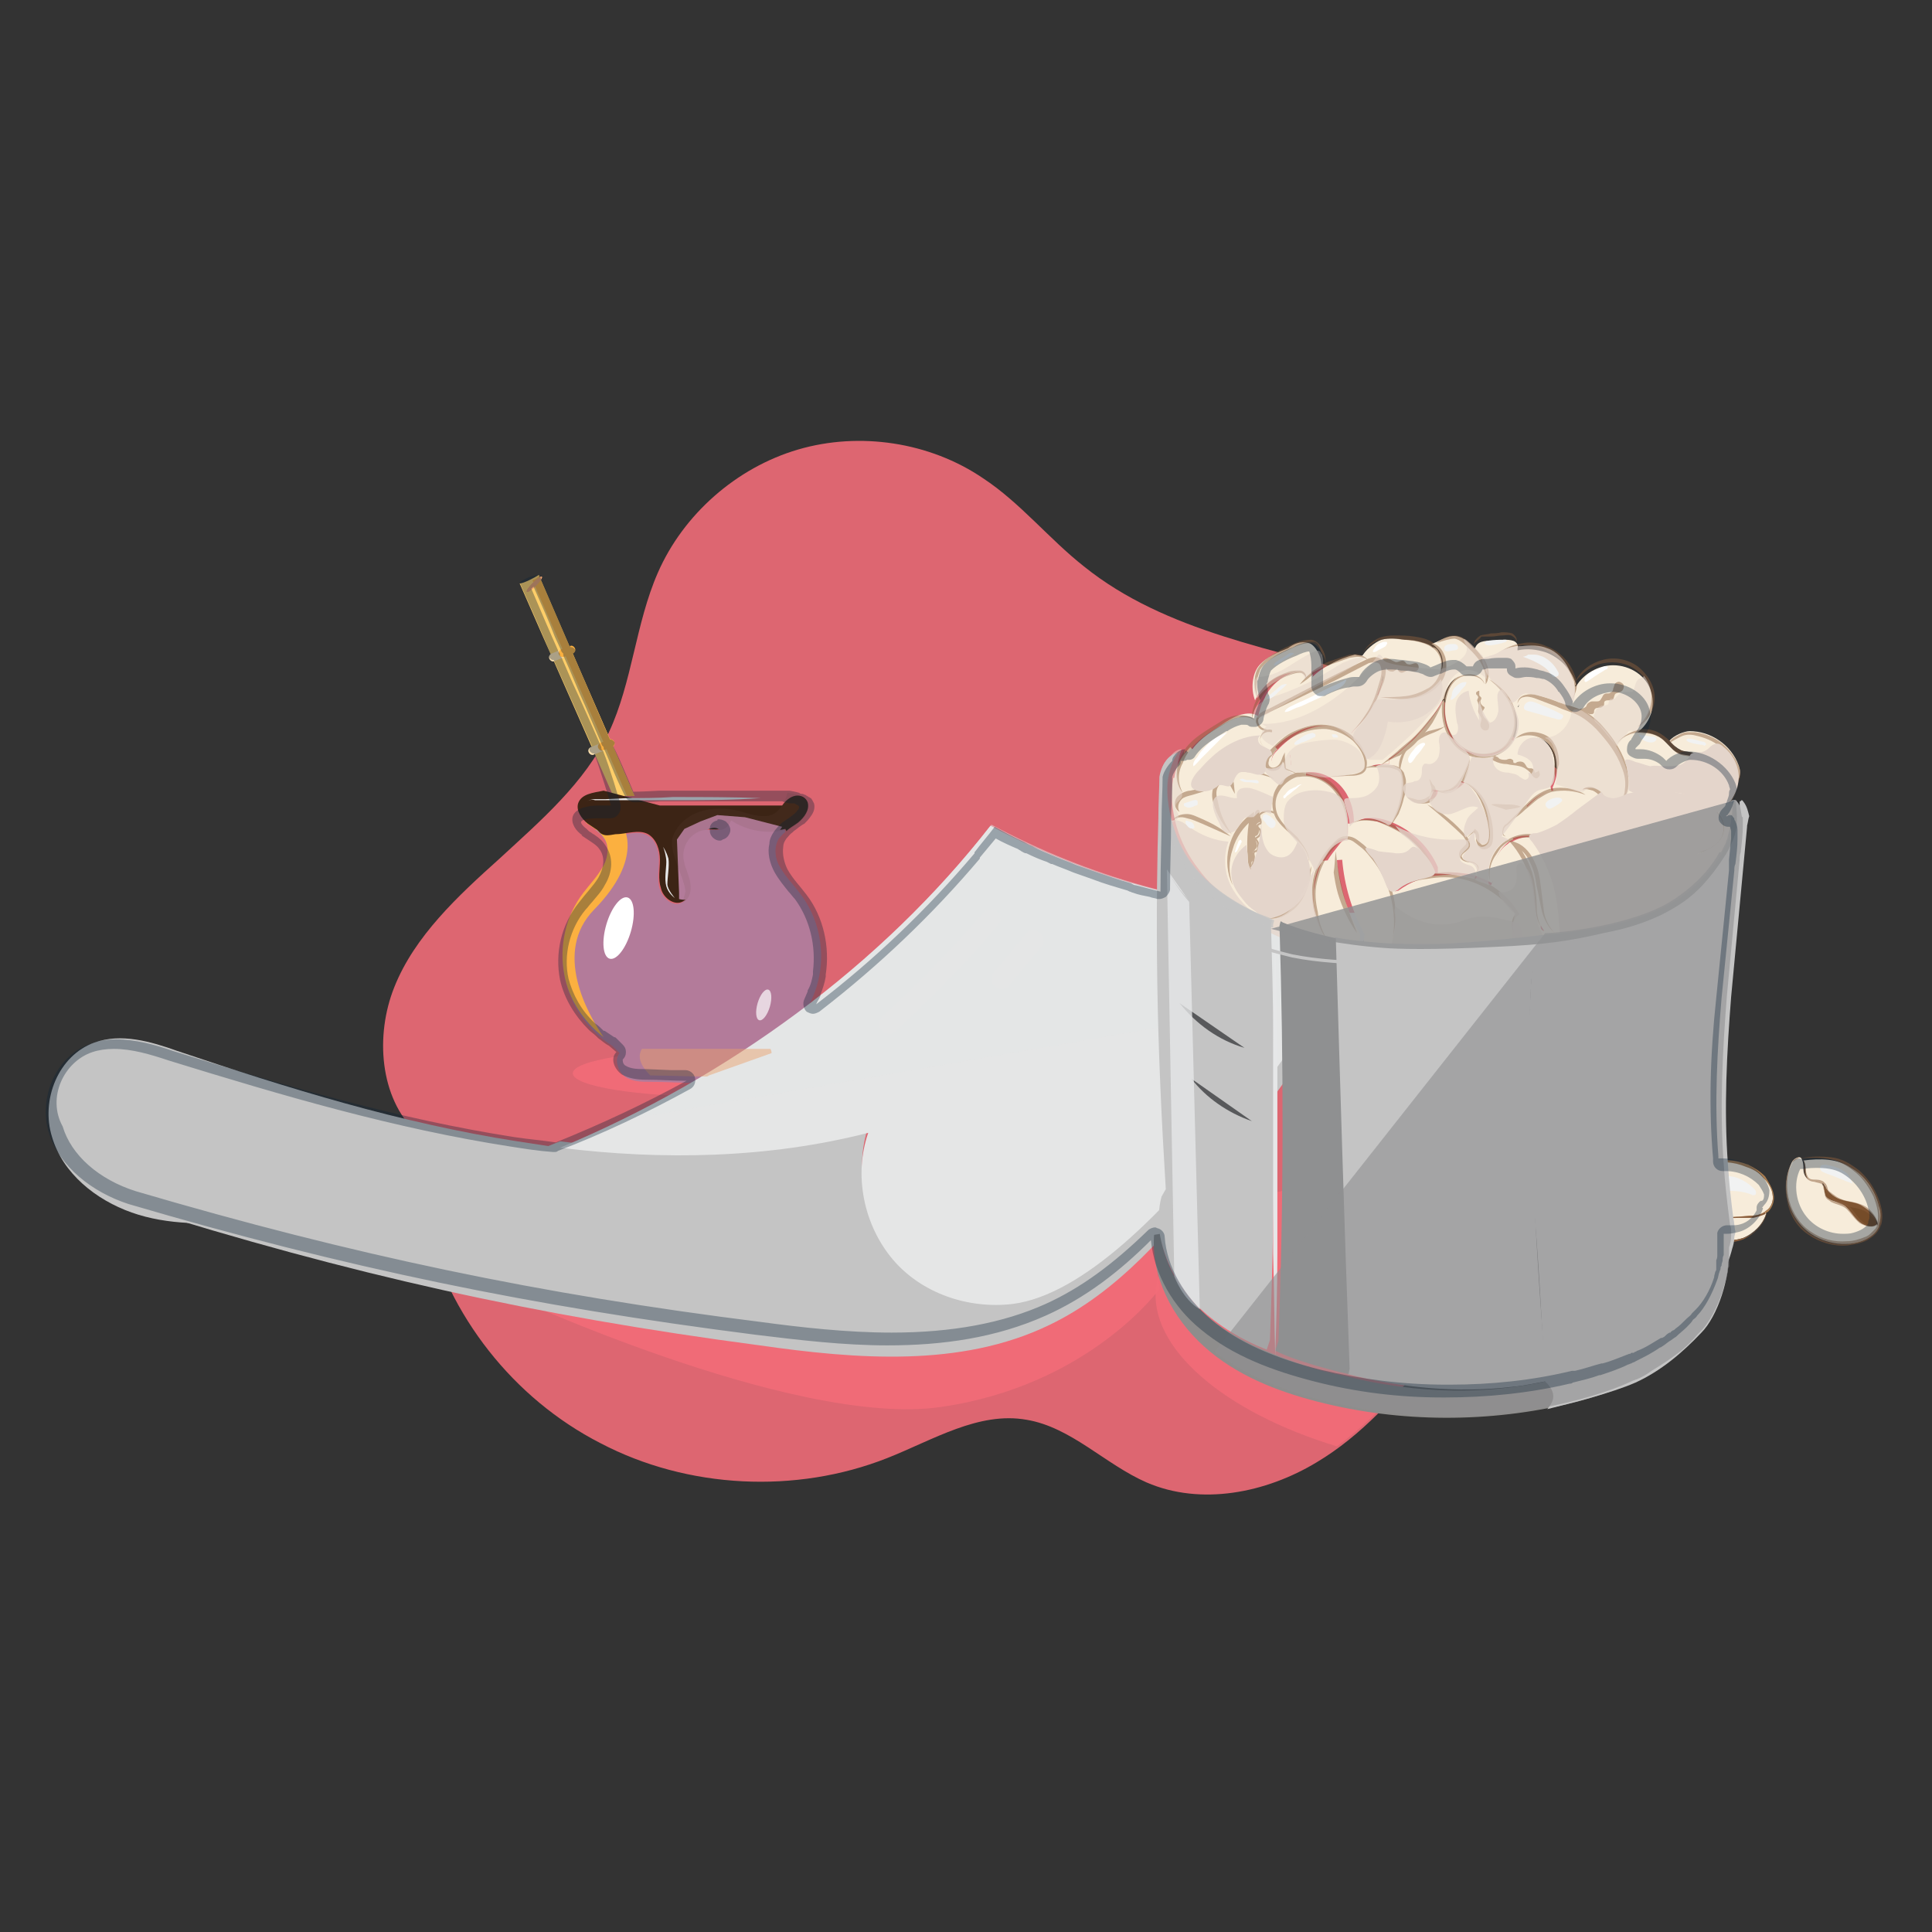 <?xml version="1.0" encoding="utf-8"?>
<!-- Generator: Adobe Illustrator 24.2.3, SVG Export Plug-In . SVG Version: 6.00 Build 0)  -->
<svg version="1.1" id="Layer_2" xmlns="http://www.w3.org/2000/svg" xmlns:xlink="http://www.w3.org/1999/xlink" x="0px" y="0px"
	 viewBox="0 0 181.8 181.8" style="enable-background:new 0 0 181.8 181.8;" xml:space="preserve">
<rect x="0" y="0" width="181.8" height="181.8" fill="#333333" stroke="none"/>
<style type="text/css">
	.st0{fill:#999ECF;}
	.st1{fill:#EEF4FB;}
	.st2{fill:#F26C78;}
	.st3{fill:#B7DB9E;}
	.st4{fill:#606161;}
	.st5{fill:#D1E2F1;}
	.st6{fill:#F7941D;}
	.st7{opacity:0.5;fill:#D1E2F1;}
	.st8{fill:#D1D3D4;}
	.st9{opacity:0.9;}
	.st10{fill:#FAC9D3;}
	.st11{opacity:0.66;}
	.st12{fill:none;stroke:#B7DB9E;stroke-width:0.511;stroke-miterlimit:10;}
	.st13{fill:#F5B17B;}
	.st14{opacity:0.75;fill:#F5B17B;}
	.st15{opacity:0.2;fill:#606161;}
	.st16{fill:#F1F2F2;}
	.st17{opacity:0.34;}
	.st18{fill:#092134;}
	.st19{fill:#EAD0AD;}
	.st20{opacity:0.3;fill:#606161;}
	.st21{fill:#F6E0B9;}
	.st22{opacity:0.4;fill:#606161;}
	.st23{fill:#F9EACF;}
	.st24{opacity:0.19;}
	.st25{fill:#D39D57;}
	.st26{opacity:0.2;}
	.st27{opacity:0.5;}
	.st28{opacity:0.5;fill:#F5B17B;}
	.st29{fill:#B37B9A;}
	.st30{opacity:0.5;fill:#606161;}
	.st31{fill:#FFCE69;}
	.st32{fill:#ABDDE2;}
	.st33{fill:#A2B844;}
	.st34{fill:#D7DF23;}
	.st35{fill:none;}
	.st36{fill:#65874E;}
	.st37{fill:#5D8955;}
	.st38{opacity:0.2;fill:#6D5147;}
	.st39{clip-path:url(#SVGID_2_);}
	.st40{fill:#6D5147;}
	.st41{fill:#273339;}
	.st42{fill:#3A4D54;}
	.st43{opacity:0.6;}
	.st44{fill:#465B65;}
	.st45{fill:#F37260;}
	.st46{fill:#B78875;}
	.st47{fill:#AB6651;}
	.st48{clip-path:url(#SVGID_4_);}
	.st49{opacity:0.89;}
	.st50{opacity:0.89;fill:#F26C78;}
	.st51{fill:#FBB040;}
	.st52{fill:#EA9F6C;}
	.st53{fill:#FFE2B0;}
	.st54{fill:#3C2415;}
	.st55{fill:#E6E7E8;}
	.st56{fill:none;stroke:#58595B;stroke-width:0.533;stroke-miterlimit:10;}
	.st57{fill:#FFFFFF;}
	.st58{opacity:0.69;fill:#FFFFFF;}
	.st59{fill:#C4C4C4;}
	.st60{fill:#E5E6E6;}
	.st61{opacity:0.5;fill:#E5E6E6;}
	.st62{opacity:0.47;fill:#EA9F6C;}
	.st63{opacity:0.13;fill:#6D5147;}
	.st64{fill:#F7ECDA;}
	.st65{fill:#754C29;}
	.st66{fill:#A97C50;}
	.st67{fill:#8B5E3C;}
	.st68{opacity:0.47;}
	.st69{fill:none;stroke:#8B5E3C;stroke-width:0.169;stroke-miterlimit:10;}
	.st70{opacity:0.5;fill:#E4D5CB;}
	.st71{opacity:0.64;fill:#E4D5CB;}
	.st72{fill:#E4D5CB;}
	.st73{opacity:0.8;fill:#E4D5CB;}
	.st74{opacity:0.82;fill:#E4D5CB;}
	.st75{fill:#8E8D8C;}
	.st76{fill:#8F9091;}
	.st77{fill:none;stroke:#58595B;stroke-width:0.422;stroke-miterlimit:10;}
	.st78{fill:#58595B;}
	.st79{opacity:0.8;fill:#E6E7E8;}
	.st80{opacity:0.78;fill:#C4C4C4;}
	.st81{opacity:0.6;fill:#8F9091;}
	.st82{opacity:0.8;fill:#8F9091;}
	.st83{fill:#EDF3FB;}
	.st84{fill:#CD673A;}
	.st85{fill:#F5F6F6;}
	.st86{opacity:0.15;fill:#606161;}
	.st87{fill:#A7A9AC;}
	.st88{fill:#617F8C;}
	.st89{opacity:0.45;}
	.st90{opacity:0.4;}
	.st91{fill:#90C97B;}
	.st92{opacity:0.3;}
	.st93{fill:#537175;}
	.st94{fill:#88D6F8;}
	.st95{fill:#ACCFD6;}
	.st96{fill:#4492CF;}
	.st97{fill:#CC6E3E;}
	.st98{fill:#D4E9EC;}
	.st99{fill:#B6DA9E;}
	.st100{fill:#387097;}
	.st101{fill:#EDF4FB;}
	.st102{fill:none;stroke:#010101;stroke-width:0.462;stroke-miterlimit:10;}
	.st103{fill:none;stroke:#30424A;stroke-width:0.4;stroke-linecap:round;stroke-linejoin:round;stroke-miterlimit:10;}
	.st104{fill:none;stroke:#30424A;stroke-width:0.493;stroke-linecap:round;stroke-linejoin:round;stroke-miterlimit:10;}
	.st105{fill:#F2E29B;}
	.st106{opacity:0.62;fill:#606161;}
	.st107{opacity:0.43;}
	.st108{fill:#FFE07E;}
	.st109{opacity:0.54;fill:#F7941D;}
	.st110{opacity:0.7;fill:#606161;}
</style>
<g>
	<g class="st49">
		<path class="st2" d="M152.6,81c-3.4-9.3-13.5-14.4-23-17.1c-9.5-2.8-19.9-4.4-27.6-10.6c-3.3-2.6-6-6-9.5-8.3
			c-5-3.4-11.6-4.4-17.4-2.7c-5.8,1.7-10.8,6.1-13.2,11.6c-2.1,4.8-2.4,10.3-4.6,15c-2.3,4.8-6.4,8.3-10.3,11.9
			c-3.9,3.5-8,7.3-9.9,12.1c-1.8,4.5-1.4,10.4,2.1,13.7c0.6,0.6,0.8,1.4,0.8,2.2l-0.1,5.3c0,0.3,0,0.6,0.1,0.8
			c2.2,8.9,8.3,16.7,16.5,20.9c8.2,4.3,18.4,4.8,27,1.4c4.3-1.7,8.6-4.4,13.1-3.6c4.2,0.7,7.4,4.2,11.3,5.9c5.1,2.2,11.2,1,16-1.9
			c4.2-2.5,7.6-6.3,10.7-10.2c3.2-4.1,6.2-8.5,9-12.9C149.2,105.1,156.7,92.3,152.6,81z"/>
	</g>
	<path class="st50" d="M46.6,121.3c0,0,27.9,13.1,41.9,11.1s20.6-11.1,20.6-11.1l-1.1-9L46.6,121.3z"/>
	<ellipse class="st50" cx="67.5" cy="101" rx="13.6" ry="2.2"/>
	<g id="XMLID_8_">
		<g>
			<path class="st31" d="M48.9,54.9c3,6.9,5.8,13.1,8.8,20c0.4,0,1.6,0,2,0c-3-7-6-13.8-9-20.8C50.4,54.3,49.3,54.9,48.9,54.9z"/>
			<path class="st51" d="M50.1,54.6c3,6.9,5.9,13.4,8.9,20.3c0.4,0,0.3,0,0.7,0c-3-7-6-13.8-9-20.8C50.8,54.2,50.5,54.5,50.1,54.6z"
				/>
			<ellipse transform="matrix(0.707 -0.707 0.707 0.707 -24.164 51.66)" class="st52" cx="50.3" cy="55" rx="1" ry="0.2"/>
			<ellipse transform="matrix(0.707 -0.707 0.707 0.707 -24.164 51.66)" class="st52" cx="50.3" cy="55" rx="1" ry="0.2"/>
			<g>
				<path class="st53" d="M52.7,61.6c-0.1-0.2,0-0.4,0.2-0.5l-1,0.4c-0.2,0.1-0.3,0.3-0.2,0.5c0.1,0.2,0.3,0.3,0.5,0.2l1-0.4
					C53,61.9,52.8,61.8,52.7,61.6z"/>
				<path class="st51" d="M54.1,61c-0.1-0.2-0.3-0.3-0.5-0.2l-0.8,0.3c-0.2,0.1-0.3,0.3-0.2,0.5c0.1,0.2,0.3,0.3,0.5,0.2l0.8-0.3
					C54.1,61.4,54.2,61.2,54.1,61z"/>
			</g>
			<g>
				<path class="st53" d="M56.4,70.4c-0.1-0.2,0-0.4,0.2-0.5l-1,0.4c-0.2,0.1-0.3,0.3-0.2,0.5c0.1,0.2,0.3,0.3,0.5,0.2l1-0.4
					C56.7,70.6,56.5,70.6,56.4,70.4z"/>
				<path class="st51" d="M57.8,69.8c-0.1-0.2-0.3-0.3-0.5-0.2l-0.8,0.3c-0.2,0.1-0.3,0.3-0.2,0.5c0.1,0.2,0.3,0.3,0.5,0.2l0.8-0.3
					C57.8,70.2,57.9,70,57.8,69.8z"/>
			</g>
		</g>
		<g>
			<path class="st29" d="M75.3,84.1c1.7,2.2,2.3,5.1,1.8,7.7c-0.5,2.7-2.2,5.1-4.5,6.6l-0.1,0.7c0.6,0.6,0.2,1.7-0.5,2.2
				c-0.7,0.5-1.6,0.5-2.5,0.5c-1.4,0-2.7,0.1-4.1,0.1c-1.4,0-2.7-0.1-4.1-0.1c-0.9,0-1.8,0-2.5-0.5c-0.7-0.5-1-1.6-0.5-2.2l-0.7-0.7
				c-2.3-1.4-4-3.9-4.5-6.6c-0.5-2.7,0.2-5.5,1.8-7.7c0.6-0.8,1.3-1.5,1.8-2.4c0.5-0.9,0.7-2,0.1-2.8c-0.2-0.3-0.5-0.6-0.8-0.8
				l0.1-0.1c0.5,0.4,1,0.6,1.7,0.6c1,0,2.2-0.5,3.1,0c0.8,0.4,1.1,1.4,1.1,2.4c0,0.9-0.2,1.9,0.1,2.7c0.3,0.9,1.3,1.7,2.1,1.2
				c0.7-0.4,0.8-1.3,0.6-2.1c-0.2-0.8-0.6-1.5-0.6-2.3c0-1.2,0.9-2.3,2.1-2.4c0.4,0,0.9,0,1.3,0c0.5-0.1,0.9-0.3,1-0.8l0.1-0.2
				c1.5,1,3.4,1.3,5.1,0.9l0.1,0.2c-0.2,0.2-0.4,0.4-0.6,0.6c-0.6,0.8-0.4,2,0.1,2.8C74,82.6,74.7,83.3,75.3,84.1z"/>
			<path class="st51" d="M58.6,77.7l-3.5-0.3c0,0,0,0,0,0c0.3,0.2,0.6,0.4,0.9,0.6c0.3,0.2,0.6,0.5,0.8,0.8c0.6,0.8,0.4,2-0.1,2.8
				c-0.5,0.9-1.2,1.6-1.8,2.4c-1.7,2.2-2.3,5.1-1.8,7.7c0.4,2.3,1.8,4.4,3.7,5.9c-1.5-2.2-4.8-8-0.9-12
				C60.7,80.7,58.6,77.7,58.6,77.7z"/>
			<path class="st54" d="M56.5,78.4l-0.3-0.3c-0.3-0.2-0.6-0.4-0.9-0.6c-0.6-0.5-1.1-1.2-0.9-1.9c0.3-0.9,1.4-1,2.4-1.2l5.3,1.4
				h11.5c0.9-1.3,2.1-1.1,2.4-0.3c0.2,0.7-0.3,1.4-0.9,1.9c-0.4,0.3-0.8,0.5-1.1,0.8l-0.1-0.2c-1.7,0.4-3.6,0.1-5.1-0.9
				c0,0-0.2,0.9-1.1,0.9c-0.4,0.1-0.9,0-1.3,0c-1.2,0.1-2.1,1.2-2.1,2.4c0,0.8,0.5,1.5,0.6,2.3c0.2,0.8,0.1,1.7-0.6,2.1
				c-0.8,0.5-1.9-0.3-2.1-1.2c-0.3-0.9-0.1-1.8-0.1-2.7c0-0.9-0.3-1.9-1.1-2.4c-0.9-0.5-2.1,0-3.1,0C57.3,78.6,56.9,78.7,56.5,78.4z
				"/>
			<path class="st55" d="M55.2,75.4c0.2-0.1,0.5-0.2,0.8-0.2l1,0l2.1-0.1c1.4,0,2.8,0,4.2-0.1c2.8,0,5.6,0,8.3,0.1
				c-2.8,0.2-5.5,0.2-8.3,0.2c-1.4,0-2.8,0-4.2,0l-2.1,0l-1,0C55.7,75.2,55.4,75.3,55.2,75.4z"/>
			<path class="st55" d="M62.4,79.7C62.4,79.7,62.4,79.7,62.4,79.7c0.1,0.2,0.3,0.9,0.3,1.4c0,0.6-0.2,1.6,0,2.3s0.8,1.1,0.8,1.1
				s-0.7-0.8-0.7-1.3c0-0.6,0.2-1.7,0.1-2.4C62.7,80.1,62.4,79.7,62.4,79.7z"/>
		</g>
		<ellipse transform="matrix(0.281 -0.96 0.96 0.281 -41.953 118.672)" class="st57" cx="58.2" cy="87.3" rx="3" ry="1.2"/>
		
			<ellipse transform="matrix(0.281 -0.96 0.96 0.281 -39.029 136.936)" class="st58" cx="71.8" cy="94.5" rx="1.5" ry="0.6"/>
	</g>
	<g>
		<path class="st29" d="M75.2,84.1c-0.6-0.8-1.3-1.5-1.8-2.4c-0.5-0.9-0.6-2-0.1-2.8c0.2-0.2,0.3-0.4,0.6-0.6l-0.1-0.2
			c-0.1,0-0.3,0-0.4,0l0.2-0.3l-3.5-0.9l-2.6-0.2l-1.6,0.6L64.4,78l-0.7,1l0.2,5v0.6c0,0,1.6,0.5,2-1.2s-0.7-2.5-0.4-3.5
			c0.3-1,0.7-1.9,1.6-2c0.8-0.1,0.8,0.9,2.6,1.1l0.1,0.2c0-0.1,0-0.1,0-0.2c0,0,0.1,0,0.1,0c0,0.2,0.1,0.4,0.1,0.6l-0.2-0.4
			c0.2,1.2-0.2,2.8-0.9,3.3c0.6,0.1,1.1,0.3,1.6,0.7c0.3,0.2,0.6,0.6,0.9,0.9c2.1,2.8,2.6,6.8,2.6,6.8c0.3,2.3,0.1,4.8-0.8,7
			c1.9-1.5,3.3-3.6,3.8-6C77.5,89.2,76.8,86.3,75.2,84.1z"/>
	</g>
	<g id="XMLID_5_">
		<g>
			<path class="st59" d="M48.7,107.4c1.3,0.2,2.6,0.4,3.9,0.6c-9.5,3.9-19.6,6.4-29.5,7c-3.6,0.2-7.3,0.3-10.7-0.9
				c-3.4-1.2-6.5-3.7-7.5-7.1c-1.1-3.5,0.6-7.7,4-8.9c2.5-0.9,5.3-0.1,7.8,0.8C27.1,102.4,37.7,105.7,48.7,107.4z"/>
			<path class="st59" d="M98.7,124.7c-8.3,4-18.1,3.2-27.2,1.9c-21.2-2.8-38.6-6.7-59-13.1c3.4,1.2,7.1,1.1,10.7,0.9
				c9.9-0.6,20-3.1,29.5-7c0,0,0,0,0,0c9.7,1.2,19.6,1,29-1.4c-1.3,4-0.4,8.6,2.3,11.9c2.7,3.2,7.1,4.7,11.3,4.2
				c13.2-1.7,30.9-31.3,34.8-36.9c0.4,0,0.8,0,1.2-0.1l0.6,0.4c-5.4,8.5-11.2,16.8-17.4,24.8C110,115.9,105.2,121.6,98.7,124.7z"/>
			<path class="st60" d="M130.1,85.8c-3.9,5.6-21.6,35.2-34.8,36.9c-4.2,0.5-8.6-1-11.3-4.2c-2.7-3.2-3.7-7.9-2.3-11.9
				c-9.4,2.4-19.3,2.6-29,1.4c15.8-6.6,30.3-17.2,40.5-30.3C104.4,83.7,117.3,86.5,130.1,85.8z"/>
		</g>
	</g>
	<path class="st61" d="M128.6,93.3c0.6-0.8,1.1-1.7,1.7-2.6l-7.4-4.8c-10.3-0.6-20.5-3.4-29.6-8.3C84.4,89,72.5,98.5,59.3,105.3
		L128.6,93.3z"/>
	<g>
		<g>
			<path class="st60" d="M92.6,85.8c-3,3.5-6.2,6.8-9.6,9.9c-0.9,0.8,0.4,2.2,1.3,1.3c3.4-3.1,6.6-6.4,9.6-9.9c0.3-0.4,0.4-1,0-1.3
				C93.6,85.5,93,85.5,92.6,85.8L92.6,85.8z"/>
		</g>
	</g>
	<g>
		<g>
			<path class="st60" d="M96.6,87.8c-1,1.2-2,2.4-3,3.6c-0.2,0.2-0.3,0.4-0.3,0.7c0,0.2,0.1,0.5,0.3,0.7c0.3,0.3,1,0.4,1.3,0
				c1-1.2,2-2.4,3-3.6c0.2-0.2,0.3-0.4,0.3-0.7c0-0.2-0.1-0.5-0.3-0.7C97.6,87.5,97,87.4,96.6,87.8L96.6,87.8z"/>
		</g>
	</g>
	<path class="st62" d="M61.2,101.2C61.2,101.2,61.3,101.2,61.2,101.2c1.8,0,3.5,0.1,5.2,0.1c0.1,0,0.2,0,0.3-0.1l5.9-2.1
		c0-0.1,0-0.2-0.1-0.4H60.4C59.8,99.7,60.7,100.7,61.2,101.2z"/>
	<path class="st63" d="M64.2,84.9c0,0,0.1,0,0.1,0c0.7-0.4,0.8-1.3,0.6-2.1c-0.2-0.8-0.6-1.5-0.6-2.3c0-1.2,0.9-2.3,2.1-2.4
		c0.4,0,0.9,0,1.3,0c0.8,0,1.1-0.9,1.1-0.9c1.5,1,3.4,1.3,5.1,0.9l0.1,0.2c0.3-0.3,0.7-0.5,1.1-0.8c0.6-0.5,1.1-1.2,0.9-1.9
		c-0.3-0.7-1.1-0.9-1.9-1c-0.1,0.5-0.7,2.2-2.1,2.2c-1.8,0-2.3-0.8-4.6-0.7c-2.3,0.1-3.7,1.4-4.1,2.7c-0.4,1.4,1.1,3.7,1.2,5.1
		C64.4,84.3,64.3,84.7,64.2,84.9z"/>
	<path class="st50" d="M143.3,114.4c0.3-0.5,0.6-1,1-1.5c-2.1-0.5-4.3-1-6.5-1.3c-15-2.1-28,2.1-29,9.4c-0.8,5.8,6.4,11.9,17,15.1
		c3.3-2.4,6.1-5.5,8.6-8.8C137.6,123.2,140.5,118.8,143.3,114.4z"/>
	<g>
		<g>
			<path class="st64" d="M176.8,113.5c0.2,0.6,0.2,1.2,0,1.8l-0.1,0c0-0.6-0.8-1.5-1.4-1.7c-0.6-0.2-1.2-0.3-1.8-0.5
				c-0.5-0.1-1.4-0.8-1.7-1.3c0-0.1,0-0.1-0.1-0.2c0-0.1-0.1-0.1-0.1-0.2c-0.4-0.3-0.9-0.1-1.3-0.3c-0.3-0.2-0.4-0.6-0.4-0.9
				c0-0.3,0-0.7-0.2-1c1.6-0.2,3.2-0.2,4.5,0.7C175.4,110.6,176.4,111.9,176.8,113.5z"/>
			<path class="st64" d="M176.8,115.3c0,0,0,0.1,0,0.1c-0.3,0.8-1.2,1.3-2,1.5c-1.9,0.5-4.2-0.2-5.5-1.8c-1.3-1.6-1.6-3.9-0.7-5.7
				c0.1-0.3,0.7-0.7,0.9-0.4c0.2,0.3,0.2,0.7,0.2,1c0,0.3,0.1,0.7,0.4,0.9c0.4,0.2,0.9,0,1.3,0.3c0,0,0.1,0.1,0.1,0.2
				c0,0.1,0,0.1,0.1,0.2c0.1,0.3,0.1,0.6,0.2,0.9c0.3,0.5,1,0.5,1.6,0.8c0.6,0.3,0.9,1,1.4,1.5s1.3,0.8,1.8,0.4L176.8,115.3z"/>
			<path class="st65" d="M176.6,115.2c-0.5,0.4-1.3,0.1-1.8-0.4s-0.8-1.1-1.4-1.5c-0.5-0.3-1.3-0.3-1.6-0.8
				c-0.1-0.3-0.1-0.6-0.2-0.9c0.3,0.6,1.2,1.2,1.7,1.3c0.6,0.2,1.2,0.2,1.8,0.5C175.8,113.8,176.6,114.6,176.6,115.2z"/>
			<g>
				<path class="st64" d="M166.8,112.4c0.1,0.6-0.1,1.1-0.5,1.5c-0.1,0.1-0.1,0.1-0.2,0.2c-0.4,0.3-1,0.4-1.6,0.4
					c-1.1,0.1-2.3,0.1-3.4,0.1h0c-0.2-1.6-0.4-3.3-0.5-5c1.9-0.8,4.2-0.2,5.5,1.4C166.5,111.4,166.8,111.9,166.8,112.4z"/>
				<path class="st66" d="M166.9,112.4c0.1,0.6-0.1,1.2-0.5,1.6c-0.5,0.4-1.1,0.5-1.7,0.5c-0.6,0-1.2,0-1.8,0.1l-1.8,0l0,0l0,0
					c-0.1-1.7-0.4-3.4-0.5-5l0-0.1l0.1,0c1.2-0.5,2.6-0.4,3.8,0.1c0.6,0.3,1.1,0.6,1.6,1.1C166.4,111.2,166.8,111.8,166.9,112.4z
					 M166.8,112.4c-0.1-0.6-0.5-1.2-0.9-1.6c-0.4-0.5-1-0.8-1.6-1c-1.2-0.5-2.5-0.6-3.7-0.1l0-0.1c0.2,1.7,0.3,3.4,0.5,5l0,0
					c1.2,0,2.3-0.1,3.5-0.2c0.6,0,1.2-0.1,1.6-0.5C166.7,113.6,166.9,113,166.8,112.4z"/>
			</g>
			<g>
				<path class="st64" d="M161.3,115.9c-0.1-0.4-0.1-0.9-0.2-1.3h0c1.1,0,2.3,0,3.4-0.1c0.5,0,1.1-0.1,1.6-0.4l0.1,0.1
					c-0.3,1-1.2,1.9-2.2,2.3c-0.9,0.3-1.9,0.3-2.8-0.1C161.3,116.3,161.3,116.1,161.3,115.9C161.3,115.9,161.4,115.9,161.3,115.9z"
					/>
				<path class="st67" d="M161.3,115.9l-0.2-1.3l0,0l0,0l2.5-0.1c0.8-0.1,1.7,0,2.4-0.4l0.1,0l0,0.1l0.1,0.1l0,0l0,0
					c-0.3,1-1.1,1.8-2.1,2.3c-1,0.4-2.1,0.4-3-0.1l0,0l0,0l0-0.3l0-0.1C161.3,116,161.4,116,161.3,115.9z M161.3,115.9
					c0,0,0,0.1,0,0.1l0,0.1l0,0.3l0,0c0.9,0.4,2,0.4,3,0c0.9-0.4,1.6-1.2,1.9-2.2l0,0.1l-0.1-0.1l0.1,0c-0.4,0.2-0.8,0.3-1.2,0.4
					c-0.4,0-0.8,0-1.3,0c-0.8,0-1.7,0.1-2.5,0.1l0,0L161.3,115.9z"/>
			</g>
			<g class="st27">
				<path class="st67" d="M168.6,109.4c0.1-0.2,0.2-0.3,0.4-0.4c0.1-0.1,0.2-0.1,0.3-0.1c0.1,0,0.2,0,0.3,0.1l0,0
					c0.2,0.2,0.3,0.6,0.3,0.9c0,0.3,0.1,0.6,0.2,0.8c0.1,0.2,0.3,0.3,0.6,0.3c0.3,0,0.6,0,0.9,0.2l0,0l0,0c0,0,0.1,0.1,0.2,0.2l0,0
					c0.2,0.3,0.2,0.6,0.3,0.9c0.1,0.3,0.2,0.4,0.4,0.5c0.2,0.1,0.5,0.2,0.8,0.3c0.3,0.1,0.6,0.3,0.8,0.5c0.4,0.4,0.7,1,1.1,1.3
					c0.4,0.4,1,0.6,1.5,0.3c-0.4,0.4-1.2,0.2-1.7-0.1c-0.5-0.4-0.8-0.9-1.2-1.3c-0.4-0.4-0.9-0.4-1.5-0.7c-0.1-0.1-0.3-0.2-0.4-0.3
					c-0.1-0.1-0.2-0.3-0.2-0.5c-0.1-0.3-0.1-0.6-0.2-0.8l0,0l0,0c0,0,0,0-0.1-0.1l0,0c-0.2-0.1-0.4-0.1-0.7-0.2
					c-0.3,0-0.7-0.2-0.8-0.5c-0.3-0.6,0-1.2-0.3-1.7l0,0c-0.1-0.1-0.3-0.1-0.4,0C168.9,109.2,168.7,109.3,168.6,109.4z"/>
			</g>
			<g class="st27">
				<path class="st67" d="M168.6,109.4c-1,2.3-0.2,5.2,1.8,6.5c1,0.7,2.2,1,3.4,0.9c0.6,0,1.2-0.2,1.7-0.4c0.3-0.1,0.5-0.3,0.7-0.5
					c0.1-0.1,0.2-0.2,0.3-0.3c0-0.1,0.1-0.1,0.1-0.2c0,0,0-0.1,0-0.1c0,0,0,0,0,0l0-0.1c0.3-0.8,0-1.8-0.3-2.6
					c-0.4-0.8-0.9-1.6-1.6-2.2c-0.7-0.6-1.5-1.1-2.4-1.3c-0.9-0.2-1.9-0.2-2.8-0.1c0.9-0.2,1.9-0.2,2.8-0.1c1,0.1,1.8,0.6,2.6,1.2
					c0.7,0.6,1.3,1.4,1.7,2.3c0.4,0.9,0.7,1.9,0.4,2.9l0-0.1c-0.2,0.8-0.8,1.2-1.3,1.5c-0.6,0.3-1.2,0.4-1.9,0.5
					c-1.3,0.1-2.6-0.3-3.6-1c-1.1-0.7-1.8-1.9-2-3.1C167.9,111.9,168,110.5,168.6,109.4z"/>
			</g>
			<g class="st27">
				<path class="st67" d="M171.6,111.5c0.3,0.5,0.8,0.8,1.2,1.1c0.5,0.3,0.9,0.4,1.5,0.5c0.5,0.1,1.2,0.3,1.6,0.7
					c0.4,0.4,0.8,0.9,0.8,1.5c-0.1-0.5-0.6-0.9-1-1.2c-0.4-0.3-0.9-0.4-1.5-0.5c-0.5-0.1-1.1-0.3-1.6-0.6
					C172.2,112.5,171.7,112.1,171.6,111.5z"/>
			</g>
			<path class="st16" d="M171.8,109.6c-0.2,0-0.5,0-0.5,0.2c-0.1,0.1,0,0.3,0.1,0.4s0.2,0.1,0.4,0.2c0.9,0.3,1.7,0.7,2.6,1
				c-0.1,0-0.3-0.6-0.4-0.7c-0.1-0.2-0.3-0.4-0.5-0.5C172.9,109.8,172.3,109.7,171.8,109.6z"/>
			<path class="st16" d="M165.1,111.9c0.1,0.1,0.2,0.3,0.1,0.5c-0.1,0.1-0.3,0.1-0.4,0c-0.8-0.3-1.7-0.4-2.6-0.3
				c-0.1,0-0.5-1.7,0.7-1.4C163.7,110.8,164.5,111.3,165.1,111.9z"/>
		</g>
		<g id="XMLID_4_">
			<g>
				<path class="st64" d="M162.4,73.3c0,0.2-0.2,0.5-0.5,0.5c-0.3,0-0.5-0.4-0.3-0.7c-0.2,0.3-0.7,0.3-1,0.2c-0.3,0-0.6-0.1-0.8-0.2
					l-0.3-0.1c0.2-0.2,0.4-0.5,0.5-0.8c0.1-0.4,0.1-0.9-0.2-1.1c-0.4-0.4-1.1-0.3-1.6-0.5c-0.4-0.2-0.8-0.5-1.1-0.9
					c0.4-0.5,1.4-0.9,1.9-0.9c2,0,3.9,1.3,4.6,3.2c0.1,0.3,0.2,0.6,0.1,1c0,0.3-0.3,0.6-0.6,0.7C162.7,73.9,162.4,73.6,162.4,73.3z"
					/>
				<path class="st64" d="M162.6,75.5l0.3,0.1c0,0.5,0,0.9,0,1.4c-0.3,3.5-2.9,6.7-6.1,8.5c-3,1.6-6.3,2.3-9.6,2.7l0-0.3
					c0.2-0.4,0.4-0.8,0.5-1.2l0.2,0.1c0.5,0.5,1.2,0.7,1.9,0.6c0.7-0.1,1.3-0.6,1.7-1.2c0.8-1.1,1-2.8,0.4-4c-0.6-1.3-2-2.1-3.4-2.1
					l-0.3-0.4c1-0.7,1.8-1.8,2.1-3l0,0c0.3-0.2,0.4-0.6,0.4-0.7h0.1c0-0.6,0.4-0.7,0.7-0.7c0.3,0,0.6,0.1,0.8,0
					c0.5-0.1,0.8-0.7,0.8-1.3c0.1-1.4-0.4-2.7-1.2-3.8l0.2-0.2c0.5-0.6,1.1-1,1.9-1.1c0.1,0,0.2,0,0.3,0c0.8,0,1.7,0.2,2.3,0.8
					c0.1,0.1,0.2,0.2,0.3,0.3c0.3,0.3,0.6,0.7,1.1,0.9c0.5,0.2,1.2,0.1,1.6,0.5c0.3,0.3,0.4,0.7,0.2,1.1c-0.1,0.3-0.3,0.5-0.5,0.8
					l0.3,0.1c0.3,0.1,0.6,0.1,0.8,0.2c0.4,0.1,0.9,0.1,1-0.2c-0.1,0.2,0,0.6,0.3,0.7c0.3,0,0.5-0.3,0.5-0.5c0,0.3,0.4,0.6,0.7,1.1
					h0.3c0-0.1-0.1,0.4-0.4,0.8C162.8,75.3,162.7,75.4,162.6,75.5z"/>
				<path class="st64" d="M148.3,64.6c0.7-1.2,2.1-2,3.5-2c1.6,0,3.2,1,3.6,2.6c0.4,1.4-0.2,2.9-1.3,3.7l0,0.4
					c-0.7,0.1-1.4,0.5-1.9,1.1l-0.2,0.2c-0.2-0.3-0.5-0.7-0.7-1c-0.6-0.7-1.2-1.4-2.1-1.9c-0.6-0.3-1.2-0.6-1.8-0.8
					c-0.8-0.3-1.6-0.5-2.4-0.8c-0.4-0.1-0.8-0.3-1.3-0.2c-0.4,0-0.9,0.4-0.9,0.8l-0.5,0.2c-0.4-1.1-1.3-1.9-2.2-2.6H140
					c0.1-0.5-0.1-1-0.3-1.5c-0.3-0.6-0.8-1.1-1.2-1.5c-0.1-0.1-0.2-0.2-0.3-0.3l0.6,0c0.1-0.3,0.3-0.5,0.6-0.6
					c0.3-0.1,0.6-0.1,0.8-0.1c0.4,0,0.8,0,1.3-0.1c0.3,0,0.6,0,0.9,0.1c0.3,0.1,0.5,0.4,0.4,0.7l0,0.2c0.9-0.2,1.8-0.1,2.7,0.2
					c1.3,0.5,2.4,1.6,2.8,3C148.2,64.5,148.2,64.6,148.3,64.6z"/>
				<path class="st64" d="M152,70.3c0.8,1.2,1.3,2.5,1.2,3.8c0,0.5-0.3,1.1-0.8,1.3c-0.3,0.1-0.6,0-0.8,0c-0.3,0-0.6,0.1-0.7,0.4
					h-0.1c0-0.3,0-0.5-0.2-0.8c-0.3-0.5-1.1-0.8-1.6-0.5l-0.1,0.4c-0.8-0.3-1.8-0.5-2.7-0.3l-0.1-0.5c0.3-0.7,0.5-1.4,0.4-2.1
					c0-0.7-0.3-1.5-0.8-2c-0.8-0.8-2.2-0.9-3.1-0.2l-0.2-0.1c0.4-0.9,0.5-1.9,0.1-2.8c0-0.1,0-0.1-0.1-0.2l0.5-0.2
					c0-0.5,0.5-0.8,0.9-0.8c0.5-0.1,0.9,0.1,1.3,0.2c0.8,0.3,1.6,0.5,2.4,0.8c0.6,0.2,1.3,0.4,1.8,0.8c0.8,0.5,1.5,1.2,2.1,1.9
					C151.5,69.7,151.8,70,152,70.3z"/>
				<path class="st64" d="M151.8,82.1c0.6,1.3,0.5,2.9-0.4,4c-0.4,0.5-1,1-1.7,1.2c-0.7,0.1-1.4,0-1.9-0.6l-0.2-0.1
					c0.6-1.8,0.5-3.8-0.4-5.5c-0.2-0.3-0.3-0.6-0.6-0.9l0.1-0.1c0.5-0.1,0.9-0.4,1.4-0.6l0.3,0.4C149.9,79.9,151.2,80.8,151.8,82.1z
					"/>
				<path class="st64" d="M150.3,76.5c-0.3,1.2-1.1,2.3-2.1,3c-0.4,0.3-0.9,0.5-1.4,0.6l-0.1,0.1c-0.4-0.5-0.8-0.9-1.4-1.2
					c-1-0.5-2.4-0.5-3.4,0.1l-0.2-0.4c-0.2,0-0.4-0.3-0.3-0.5c0-0.2,0.2-0.4,0.4-0.5c0.5-0.5,1-1,1.6-1.5c0.1-0.1,0.1-0.1,0.2-0.2
					c0.6-0.6,1.2-1.2,2-1.5c0.2-0.1,0.4-0.1,0.6-0.1c0.9-0.2,1.8,0,2.7,0.3l0.1-0.4c0.6-0.3,1.3,0,1.6,0.5c0.1,0.2,0.2,0.5,0.2,0.8
					C150.8,75.9,150.6,76.3,150.3,76.5L150.3,76.5z"/>
				<path class="st64" d="M140.3,83.3l0.2-0.4c-0.2-1.3,0.3-2.8,1.4-3.5c0.1-0.1,0.2-0.2,0.4-0.2c1-0.6,2.4-0.6,3.4-0.1
					c0.6,0.3,1,0.7,1.4,1.2c0.2,0.3,0.4,0.6,0.6,0.9c0.8,1.7,1,3.7,0.4,5.5c-0.1,0.4-0.3,0.8-0.5,1.2l0,0.3
					c-0.7,0.1-1.4,0.2-2.1,0.2c-4.7,0.5-9.4,1.1-14.1,0.9v-0.6c0.4-1.6,0.3-3.2-0.2-4.8l0.4-0.1c1.1-0.8,2.3-1.3,3.6-1.4
					c0.8-0.1,1.7-0.1,2.6,0C138.7,82.5,139.6,82.9,140.3,83.3z M145,87.1c-0.1,0.2,0.1,0.5,0.3,0.5C145.2,87.4,145.1,87.3,145,87.1z
					"/>
				<path class="st64" d="M137.5,73.5c-0.2,0.3-0.5,0.6-0.9,0.8c-0.5,0.2-1.1,0.3-1.5,0l-0.3,0c0,0.2,0,0.4-0.1,0.6
					c-0.2,0.4-0.7,0.6-1.1,0.5c-0.4,0-0.8-0.2-1.2-0.4l-0.4-0.1c0.1-0.5,0.2-1,0.1-1.5c0-0.4-0.1-0.7-0.3-1
					c-0.3-0.3-0.7-0.4-1.1-0.4l0-0.5c0.8-0.5,1.5-1.2,2.2-1.8c0.1-0.1,0.2-0.2,0.3-0.3c1-1.1,1.9-2.2,2.6-3.5l0.1,0
					c0,0.1,0,0.2,0,0.3c-0.2,1.6,0.4,3.4,1.6,4.3c1.3,0.9,3.3,0.9,4.3-0.3c0.2-0.2,0.3-0.4,0.4-0.6l0.2,0.1c0.9-0.7,2.3-0.6,3.1,0.2
					c0.5,0.5,0.8,1.2,0.8,2c0,0.7-0.1,1.4-0.4,2.1l0.1,0.5c-0.2,0-0.4,0.1-0.6,0.1c-0.8,0.3-1.4,0.9-2,1.5c-0.1,0.1-0.1,0.1-0.2,0.2
					l-0.3-0.3c-0.9,0.1-1.8,0-2.8-0.1l-0.5,0.2c0-0.1-0.1-0.2-0.1-0.4C139.2,74.6,138.5,73.9,137.5,73.5L137.5,73.5z"/>
				<path class="st64" d="M140.3,75.9l0.5-0.2c0.9,0.2,1.8,0.2,2.8,0.1l0.3,0.3c-0.5,0.5-1,1-1.6,1.5c-0.2,0.1-0.4,0.3-0.4,0.5
					c-0.1,0.2,0,0.5,0.3,0.5l0.2,0.4c-0.1,0-0.2,0.1-0.4,0.2c-1.1,0.8-1.6,2.2-1.4,3.5l-0.2,0.4c-0.8-0.4-1.6-0.8-2.5-0.9
					c-0.8-0.1-1.7-0.2-2.6,0l0-0.6c-0.9-2.1-2.7-3.7-4.8-4.4c-0.9-0.3-2-0.4-2.8,0.1l-0.3,0c0-1.2-0.4-2.4-1.2-3.3
					c-0.8-0.9-2.1-1.5-3.3-1.3v-0.1c-0.5-0.2-0.9-0.3-1.4-0.5c0-0.4-0.1-0.7-0.1-1.1c-0.1,0.3-0.3,0.7-0.6,0.9c-0.3,0.2-0.8,0.3-1,0
					c-0.3-0.4,0-0.9,0.3-1.2c0,0,0.1-0.1,0.1-0.1c1.2-1.3,2.8-2.3,4.6-2.3c1,0,1.9,0.3,2.7,0.9c0.7,0.5,1.2,1.2,1.5,2
					c0.1,0.3,0.1,0.6,0,0.8l0.4,0.1c0.6-0.2,1.2-0.2,1.8-0.2c0.4,0,0.8,0.1,1.1,0.4c0.2,0.3,0.3,0.6,0.3,1c0,0.5,0,1-0.1,1.5
					l0.4,0.1c0.4,0.2,0.8,0.4,1.2,0.4c0.4,0,0.9-0.1,1.1-0.5c0.1-0.2,0.1-0.4,0.1-0.6l0.3,0c0.4,0.3,1.1,0.2,1.5,0
					c0.4-0.2,0.7-0.5,0.9-0.8l0.1,0.1c0.9,0.3,1.6,1.1,2,2C140.2,75.6,140.2,75.8,140.3,75.9z"/>
				<path class="st64" d="M142.4,66.6c0.3,0.9,0.3,2-0.1,2.8c-0.1,0.2-0.2,0.4-0.4,0.6c-1,1.2-3,1.3-4.3,0.3
					c-1.3-0.9-1.8-2.7-1.6-4.3c0-0.1,0-0.2,0-0.3c0.2-0.9,0.6-1.7,1.3-2.1c0.8-0.5,2.1-0.2,2.5-0.8h0.2c0,1.3,0.1,1.2,0.1,1.4h0.1
					c0.9,0.2,1.8,1,2.2,2.1C142.3,66.5,142.3,66.6,142.4,66.6z"/>
				<path class="st64" d="M139.7,62.4c0.2,0.4,0.4,1,0.3,1.5c0,0.2,0,0.3-0.1,0.5h-0.2c-0.3-0.9-1.6-1.2-2.5-0.7
					c-0.8,0.4-1.2,1.3-1.3,2.1l-0.1,0c-0.7,1.3-1.6,2.5-2.6,3.5c-0.1,0.1-0.2,0.2-0.3,0.3c-0.7,0.7-1.4,1.3-2.2,1.8l0,0.5
					c-0.6,0-1.2,0-1.8,0.2l-0.4-0.1c0-0.2,0-0.5,0-0.8c-0.2-0.8-0.8-1.5-1.5-2l0.3-0.4c1-1,1.8-2.1,2.3-3.4l0.2,0.1
					c0.9,0,1.9,0.1,2.9-0.1c0.9-0.2,1.9-0.6,2.5-1.4c0.6-0.8,0.8-1.9,0.2-2.8c-0.2-0.2-0.4-0.5-0.7-0.6l0.5-0.2
					c0.6-0.3,1.3-0.7,2-0.5c0.4,0.1,0.7,0.3,1,0.6c0.1,0.1,0.2,0.2,0.3,0.3C138.9,61.3,139.4,61.8,139.7,62.4z"/>
				<path class="st64" d="M135.4,61.4c0.5,0.8,0.3,2-0.2,2.8c-0.6,0.8-1.5,1.2-2.5,1.4c-0.9,0.2-1.9,0.1-2.9,0.1l-0.2-0.1
					c0.2-0.5,0.4-1.1,0.5-1.6c0.1-0.6,0.1-1.5-0.4-1.7c-0.3-0.1-0.6,0-0.9,0.1l0-0.1c-0.2-0.2-0.4-0.3-0.7-0.4
					c0.3-0.7,1.3-1.5,1.9-1.7c0.7-0.2,1.5-0.1,2.2,0c0.6,0,1.2,0.1,1.8,0.3c0.3,0.1,0.6,0.2,0.8,0.4C135,60.9,135.3,61.1,135.4,61.4
					z"/>
				<path class="st64" d="M134.8,81.8l0,0.6c-1.3,0.2-2.5,0.6-3.6,1.4l-0.4,0.1c-0.5-1.7-1.5-3.3-3-4.5c-0.3-0.3-0.7-0.5-1.1-0.5
					l0.1-0.7c0-0.2,0-0.5,0-0.7l0.3,0c0.8-0.5,1.9-0.4,2.8-0.1C132.1,78.1,133.9,79.7,134.8,81.8z"/>
				<path class="st64" d="M126.3,80.9l-1.4,0.1c0.3-0.5,0.7-1,1.1-1.5c0.2-0.3,0.5-0.5,0.9-0.6c0.1,0,0.2,0,0.3,0
					c0.4,0,0.8,0.3,1.1,0.5c1.4,1.1,2.4,2.7,3,4.5c0.5,1.5,0.6,3.2,0.2,4.8v0.6c-1.1,0-2.1-0.1-3.2-0.2l0.1-1.2
					C127.2,85.7,126.5,83.3,126.3,80.9z"/>
				<path class="st64" d="M129.7,62.1c0.6,0.3,0.6,1.1,0.4,1.7c-0.1,0.6-0.3,1.1-0.5,1.6c-0.5,1.3-1.3,2.4-2.3,3.4l-0.3,0.4
					c-0.8-0.6-1.7-0.9-2.7-0.9c-1.7,0-3.4,1-4.6,2.3l-0.3-0.3c-0.5,0-0.8-0.5-0.8-0.9c0.1-0.5,0.6-0.8,1-0.6c-0.3,0-0.7-0.1-1-0.3
					c-0.3-0.2-0.5-0.6-0.4-0.9c0.1-0.3,0.4-0.4,0.6-0.5c0.8-0.4,1.6-0.8,2.5-1.2c2.4-1.2,4.7-2.4,7.1-3.5c0.1,0,0.2-0.1,0.3-0.1
					C129.1,62.1,129.4,62,129.7,62.1z"/>
				<path class="st64" d="M128.5,61.7c0.3,0,0.5,0.1,0.7,0.4l0,0.1c-0.1,0-0.2,0.1-0.3,0.1c-2.4,1.2-4.7,2.4-7.1,3.5
					c-0.8,0.4-1.7,0.8-2.5,1.2c-0.2,0.1-0.5,0.3-0.6,0.5c-0.1,0.3,0.1,0.7,0.4,0.9c0.3,0.2,0.6,0.2,1,0.3c-0.4-0.1-1,0.2-1,0.6
					c-0.1,0.4,0.3,0.9,0.8,0.9l0.3,0.3c0,0-0.1,0.1-0.1,0.1c-0.3,0.3-0.6,0.9-0.3,1.2c0.2,0.3,0.7,0.3,1,0c0.3-0.2,0.4-0.6,0.6-0.9
					c0,0.4,0.1,0.7,0.1,1.1c0.5,0.2,0.9,0.3,1.4,0.5V73c-0.2,0-0.4,0-0.5,0.1c-1.3,0.5-2.3,2-1.8,3.4c0.3,0.9,1.1,1.6,1.8,2.2
					c0.7,0.7,1.4,1.5,1.4,2.4l0.2,0.3c-0.3,1.3-0.6,2.5-1.4,3.5c-0.8,1-2.1,1.7-3.3,1.3l-0.2,0.4c-2.4-1.1-4.7-2.6-6.3-4.8
					c-1.9-2.4-2.9-5.6-2.4-8.6l0.1,0c0.1-0.8,0.4-1.5,0.9-2.2c0.2-0.2,0.4-0.5,0.6-0.7l0.2,0.2c0.8-1.1,2-1.8,3.2-2.6
					c0.5-0.3,1-0.6,1.6-0.7c0.5-0.1,1-0.1,1.4,0.2c0.1-0.5,0.3-1.2,0.6-1.7c0.2-0.5,0.6-1,0.9-1.3c0.7-0.7,1.6-1.2,2.6-1.3
					c0.2,0,0.5,0,0.7,0c0.2,0.1,0.4,0.3,0.3,0.6l0,0c0.5-0.5,1.1-0.9,1.7-1.2c0.7-0.4,1.5-0.7,2.3-0.9
					C127.8,61.7,128.2,61.7,128.5,61.7z"/>
				<path class="st64" d="M128,87.9l-0.1,1.2c-1-0.1-1.9-0.2-2.9-0.4l0-0.1c-1-1.3-1.5-3-1.4-4.6c0.1-1,0.4-2,0.8-3l1.4-0.1
					C126,83.3,126.7,85.7,128,87.9z"/>
				<path class="st64" d="M126.8,77.5c0,0.2,0,0.5,0,0.7l-0.1,0.7c-0.1,0-0.2,0-0.3,0c-0.4,0.1-0.7,0.3-0.9,0.6
					c-0.4,0.4-0.8,0.9-1.1,1.5c-0.5,0.9-0.8,1.9-0.8,3c-0.1,1.6,0.4,3.3,1.4,4.6l0,0.1c-1.7-0.3-3.3-0.7-5-1.4
					c-0.1,0-0.2-0.1-0.2-0.1c-0.5-0.2-0.9-0.3-1.3-0.6l0.2-0.4c1.2,0.3,2.5-0.3,3.3-1.3c0.8-1,1.1-2.3,1.4-3.5l-0.2-0.3
					c0-1-0.7-1.7-1.4-2.4c-0.7-0.6-1.5-1.3-1.8-2.2c-0.4-1.4,0.5-3,1.8-3.4c0.2-0.1,0.4-0.1,0.5-0.1c1.2-0.2,2.5,0.4,3.3,1.3
					C126.4,75.1,126.8,76.3,126.8,77.5z"/>
				<path class="st64" d="M123.1,60.5c0.7,0.1,1.4,1.6,1.2,2.2v0c-0.6,0.3-1.2,0.7-1.7,1.2l0,0c0-0.2-0.1-0.5-0.3-0.6
					c-0.2-0.1-0.5-0.1-0.7,0c-1,0.1-1.9,0.6-2.6,1.3c-0.3,0.3-0.7,0.8-0.9,1.3c-0.4-1-0.3-2.5,0.4-3.3c0.7-0.8,1.7-1.2,2.7-1.6
					C121.7,60.6,122.4,60.3,123.1,60.5z"/>
			</g>
			<g class="st68">
				<g>
					<path class="st67" d="M110.3,77.3c0.2-0.5,0.8-0.7,1.4-0.7c0.5,0,1,0.3,1.5,0.5c0.9,0.4,1.8,0.9,2.6,1.6
						c-0.9-0.4-1.8-0.8-2.7-1.2c-0.5-0.2-0.9-0.4-1.4-0.5C111.1,76.8,110.6,76.9,110.3,77.3z"/>
				</g>
				<g>
					<path class="st67" d="M116,83.3c-1.1-2.2-0.4-5.1,1.6-6.6l0.4-0.3L118,77c-0.3,1.5-0.4,3-0.2,4.6c0.1,0.8,0.2,1.5,0.5,2.2
						c0.2,0.3,0.4,0.6,0.6,1c0.2,0.3,0.5,0.6,0.7,0.9c-0.3-0.3-0.6-0.5-0.8-0.8c-0.2-0.3-0.5-0.6-0.7-1c-0.4-0.7-0.5-1.5-0.6-2.3
						c-0.2-1.5-0.2-3.1,0.1-4.7l0.3,0.2c-0.9,0.7-1.6,1.7-1.9,2.8C115.6,81,115.6,82.2,116,83.3z"/>
				</g>
				<g>
					<path class="st67" d="M118.6,86.3c0.6,0.1,1.3,0,1.8-0.3c0.5-0.3,1-0.7,1.4-1.1c0.8-1,1.1-2.2,1.6-3.4
						c-0.1,1.3-0.4,2.6-1.2,3.6c-0.4,0.5-1,0.9-1.6,1.2C119.9,86.5,119.2,86.5,118.6,86.3z"/>
				</g>
				<g>
					<path class="st67" d="M123.2,81.1c-0.1-0.9-0.6-1.5-1.2-2.1c-0.6-0.6-1.3-1.1-1.8-1.8c-0.5-0.7-0.6-1.7-0.3-2.6
						c0.3-0.8,1-1.5,1.8-1.8l0,0c0.2-0.1,0.4-0.1,0.6-0.1l0,0c1.4-0.2,2.8,0.5,3.6,1.6c0.4,0.6,0.7,1.2,0.8,1.9
						c0.1,0.7,0.1,1.3,0.1,2c0-0.7-0.1-1.3-0.3-2c-0.2-0.6-0.5-1.2-0.9-1.7c-0.8-1-2.1-1.6-3.3-1.4l0,0l0,0c-0.1,0-0.3,0-0.5,0.1
						l0,0l0,0c-0.7,0.3-1.3,0.9-1.6,1.6c-0.3,0.7-0.2,1.6,0.2,2.2c0.4,0.7,1.1,1.2,1.7,1.8C122.6,79.5,123.2,80.2,123.2,81.1z"/>
				</g>
				<g>
					<path class="st67" d="M125,88.6c-1.2-1.5-1.7-3.4-1.5-5.4c0.1-1,0.5-1.9,1-2.7c0.3-0.4,0.6-0.8,0.9-1.1
						c0.3-0.3,0.7-0.8,1.4-0.7l0,0c0.6,0,1,0.4,1.4,0.7c0.4,0.3,0.7,0.7,1,1c0.6,0.8,1.2,1.6,1.5,2.5c0.3,0.9,0.6,1.9,0.6,2.8
						c0.1,1-0.1,1.9-0.3,2.9c0.4-1.9,0.1-3.9-0.6-5.6c-0.4-0.9-0.9-1.7-1.5-2.4c-0.3-0.4-0.6-0.7-1-1c-0.4-0.3-0.7-0.6-1.1-0.6l0,0
						l0,0c-0.3-0.1-0.7,0.2-1,0.5c-0.3,0.3-0.6,0.7-0.9,1.1c-0.5,0.8-0.8,1.6-1,2.5c-0.2,0.9-0.1,1.8,0.1,2.7
						C124.1,86.9,124.5,87.8,125,88.6z"/>
				</g>
				<g>
					<path class="st67" d="M125.7,80.1c0.1,1.3,0.4,2.7,0.7,3.9c0.3,1.3,0.8,2.5,1.3,3.8c-0.8-1.1-1.4-2.4-1.8-3.7
						c-0.2-0.7-0.3-1.3-0.4-2C125.6,81.5,125.6,80.8,125.7,80.1z"/>
				</g>
				<g>
					<path class="st67" d="M131.3,83.8c0.8-0.7,1.8-1.2,2.9-1.5c1.1-0.3,2.2-0.3,3.3-0.1c1.1,0.2,2.1,0.7,3.1,1.3
						c0.9,0.6,1.7,1.4,2.3,2.4l0.1,0.1l-0.1,0.1c-0.6,0.4-0.7,1.4-0.2,2c-0.6-0.5-0.6-1.6,0-2.2l0,0.2c-1.3-1.7-3.2-3-5.2-3.4
						c-1-0.2-2.1-0.2-3.2,0C133.2,82.8,132.2,83.2,131.3,83.8z"/>
				</g>
				<g>
					<path class="st67" d="M127.2,77.5c0.7-0.5,1.6-0.5,2.4-0.4c0.8,0.2,1.6,0.5,2.3,0.9c0.7,0.4,1.3,1,1.8,1.6
						c0.5,0.6,0.9,1.4,1.2,2.1c-0.8-1.4-1.9-2.6-3.2-3.4c-0.7-0.4-1.4-0.7-2.1-1C128.7,77.2,127.9,77.1,127.2,77.5z"/>
				</g>
				<g>
					<path class="st67" d="M130.8,77.8c0.2-0.5,0.4-0.9,0.6-1.4c0.2-0.5,0.3-1,0.4-1.4l0,0l0,0c0.1-0.5,0.1-1,0.1-1.5
						c0-0.5-0.1-1-0.6-1.1c-0.4-0.2-1-0.2-1.5-0.2c-0.5,0-1,0-1.5,0.1c0.5-0.2,1-0.3,1.5-0.3c0.3,0,0.5,0,0.8,0c0.3,0,0.6,0,0.8,0.1
						c0.3,0.1,0.5,0.3,0.7,0.6c0.1,0.3,0.2,0.6,0.2,0.8c0,0.5,0,1.1-0.2,1.6l0,0c-0.1,0.5-0.3,1-0.5,1.5
						C131.4,76.9,131.1,77.4,130.8,77.8z"/>
				</g>
				<g>
					<path class="st67" d="M125,73.1l2-0.2c0.3,0,0.7-0.1,0.9-0.2c0.3-0.1,0.5-0.4,0.5-0.6l0,0c0.1-0.9-0.5-1.8-1.1-2.4
						c-0.7-0.6-1.6-1-2.5-1.1c-1.9-0.1-3.7,0.8-4.9,2.2l0,0c-0.1,0.2-0.2,0.3-0.3,0.4c-0.1,0.1-0.2,0.2-0.2,0.4
						c-0.1,0.3,0,0.5,0.2,0.6c0.2,0.1,0.5,0,0.7-0.2c0.2-0.2,0.3-0.5,0.4-0.8l0.2-0.4l0,0.4l0.1,1.1l0,0l1.3,0.6l-1.4-0.5l0,0l0,0
						l-0.2-1.1l0.2,0c-0.1,0.3-0.2,0.6-0.4,0.9c-0.2,0.3-0.6,0.4-1,0.3c-0.4-0.1-0.6-0.6-0.5-1c0-0.2,0.1-0.3,0.2-0.5
						c0.1-0.1,0.2-0.3,0.3-0.4l0,0c0.7-0.7,1.4-1.4,2.3-1.8c0.9-0.4,1.9-0.7,2.9-0.6c1,0.1,2,0.5,2.7,1.2c0.4,0.3,0.7,0.7,0.9,1.2
						c0.2,0.5,0.4,1,0.3,1.5l0,0c0,0.4-0.3,0.7-0.7,0.8c-0.3,0.1-0.7,0.1-1,0.1L125,73.1z"/>
				</g>
				<g>
					<path class="st67" d="M115.9,78.5c-0.8-0.8-1.4-1.8-1.7-2.9c-0.2-0.5-0.2-1.2,0.1-1.8c0.2-0.3,0.5-0.5,0.8-0.5
						c0.3,0,0.7,0.1,0.9,0.4l-0.4,0.1c0-0.2,0-0.4,0-0.6c0-0.2,0.1-0.5,0.3-0.7l0,0c0.4-0.3,0.8-0.2,1.1-0.2l1,0.2
						c0.7,0.2,1.3,0.4,1.9,0.8c-0.6-0.3-1.3-0.4-1.9-0.6l-1-0.1c-0.3,0-0.7,0-0.8,0.1l0,0l0,0c-0.2,0.2-0.2,0.6-0.1,1l0.1,1
						l-0.5-0.9c-0.1-0.2-0.3-0.2-0.5-0.2c-0.2,0-0.4,0.1-0.5,0.3c-0.3,0.4-0.3,0.9-0.1,1.5C114.8,76.6,115.3,77.6,115.9,78.5z"/>
				</g>
				<g>
					<path class="st67" d="M111,76.4c-0.4-0.2-0.6-0.8-0.3-1.3c0.1-0.2,0.4-0.4,0.6-0.5c0.2-0.1,0.5-0.2,0.7-0.2l0,0
						c0.4-0.1,0.7-0.1,1.1-0.2c0.4,0,0.7-0.1,1.1-0.1c-0.3,0.1-0.7,0.3-1,0.4c-0.3,0.1-0.7,0.2-1,0.3l0,0l0,0
						c-0.4,0.1-0.8,0.2-1,0.4C110.8,75.6,110.8,76.1,111,76.4z"/>
				</g>
				<g>
					<path class="st67" d="M111.3,74.6c-0.7-0.8-0.7-1.9-0.4-2.9c0.3-1,1-1.8,1.8-2.4c0.8-0.6,1.7-1.1,2.5-1.6
						c0.4-0.2,0.9-0.4,1.5-0.4c0.5,0,1,0.1,1.4,0.5c-0.8-0.6-1.9-0.3-2.7,0.2c-0.8,0.5-1.7,1-2.4,1.6c-0.8,0.6-1.4,1.3-1.7,2.2
						C110.8,72.7,110.8,73.7,111.3,74.6z"/>
				</g>
				<g>
					<path class="st67" d="M119.4,70.4c-0.5,0-0.9-0.5-0.8-1c0.1-0.5,0.6-0.9,1.1-0.7l0,0.2c-0.3,0-0.6-0.1-0.9-0.2
						c-0.3-0.1-0.5-0.4-0.6-0.7c-0.1-0.4,0.2-0.7,0.4-0.9c0.3-0.2,0.5-0.3,0.8-0.4l3.1-1.6c2.1-1.1,4.1-2.1,6.2-3.1l0,0l0,0
						c0.3-0.1,0.8-0.3,1.2,0c0.4,0.3,0.5,0.7,0.5,1.1c0,0.4-0.1,0.8-0.2,1.1l-0.4,1c-0.5,1.4-1.4,2.6-2.5,3.6
						c0.5-0.5,0.9-1.1,1.3-1.7c0.4-0.6,0.7-1.3,0.9-1.9l0.3-1c0.1-0.3,0.2-0.7,0.2-1c0-0.3-0.1-0.7-0.3-0.8c-0.2-0.1-0.6-0.1-0.9,0
						l0,0l-3.1,1.6l-3.1,1.5c-1,0.5-2.1,1-3.1,1.5c-0.5,0.3-1.2,0.4-1.1,0.9c0,0.2,0.2,0.5,0.4,0.6c0.2,0.1,0.5,0.2,0.8,0.2l0,0.2
						c-0.4-0.1-0.9,0.1-1,0.6C118.5,69.9,118.9,70.4,119.4,70.4z"/>
				</g>
				<g>
					<path class="st67" d="M117.8,67.6c0-0.7,0.2-1.3,0.5-1.9c0.3-0.6,0.7-1.2,1.2-1.6c0.5-0.4,1.2-0.7,1.8-0.9
						c0.3-0.1,0.7-0.1,1-0.1c0.4,0,0.7,0.4,0.6,0.8c0-0.3-0.3-0.6-0.6-0.6c-0.3,0-0.6,0.1-0.9,0.2c-0.6,0.2-1.2,0.5-1.6,0.9
						c-0.5,0.4-0.9,0.9-1.2,1.4C118.2,66.3,118,66.9,117.8,67.6z"/>
				</g>
				<g>
					<path class="st67" d="M122.3,64.4c0.4-0.5,0.8-0.9,1.3-1.3c0.5-0.4,1-0.7,1.6-0.9c0.6-0.2,1.2-0.4,1.8-0.6c0.3,0,0.6-0.1,0.9,0
						c0.3,0.1,0.6,0.2,0.8,0.5c-0.5-0.4-1.1-0.3-1.7-0.2c-0.6,0.2-1.1,0.4-1.7,0.6c-0.5,0.2-1.1,0.5-1.6,0.8
						C123.3,63.7,122.8,64.1,122.3,64.4z"/>
				</g>
				<g>
					<path class="st67" d="M118.4,65.8c-0.4-0.9-0.5-1.9-0.1-2.8c0.5-0.9,1.4-1.4,2.3-1.9c0.4-0.2,0.9-0.4,1.3-0.6
						c0.5-0.2,1-0.3,1.5-0.3c0.6,0.1,0.9,0.6,1.1,1c0.2,0.4,0.3,0.9,0.2,1.4c0.1-0.5-0.1-0.9-0.4-1.3c-0.2-0.4-0.6-0.8-1-0.8
						c-0.9,0-1.7,0.5-2.6,0.9c-0.8,0.4-1.7,0.9-2.1,1.6C118.2,63.9,118.1,64.9,118.4,65.8z"/>
				</g>
				<g>
					<path class="st67" d="M129.9,65.6c0.8,0,1.6,0,2.4-0.1c0.8-0.1,1.5-0.4,2.2-0.8c0.6-0.4,1-1.1,1.1-1.9c0.1-0.7-0.2-1.5-0.9-1.9
						l0,0l0,0c-0.4-0.3-1.1-0.5-1.7-0.6c-0.3,0-0.6-0.1-0.9-0.1c-0.3,0-0.6-0.1-0.9-0.1c-0.6,0-1.2,0-1.8,0.3
						c-0.5,0.3-1,0.7-1.3,1.3l0,0c0,0,0,0,0,0c0,0,0,0,0,0l0,0c0.3-0.6,0.7-1.1,1.2-1.4c0.5-0.4,1.2-0.5,1.9-0.5
						c0.7,0,1.3,0,1.9,0.1c0.6,0.1,1.3,0.2,1.9,0.7l0,0c0.4,0.2,0.7,0.5,0.9,1c0.2,0.4,0.2,0.9,0.2,1.3c-0.1,0.9-0.6,1.6-1.3,2.1
						c-0.7,0.5-1.5,0.7-2.3,0.8C131.5,65.8,130.6,65.7,129.9,65.6z"/>
				</g>
				<g>
					<path class="st67" d="M135.2,60.5c0.5-0.4,1-0.7,1.7-0.7c0.7,0,1.2,0.5,1.6,0.9c0.4,0.4,0.8,0.9,1.2,1.4
						c0.3,0.5,0.5,1.2,0.3,1.8l0,0c0,0.2-0.1,0.3-0.2,0.5c0-0.2,0-0.3,0-0.5l0,0l0,0c0-0.6-0.2-1.1-0.5-1.6
						c-0.3-0.5-0.7-0.9-1.1-1.3c-0.4-0.4-0.8-0.8-1.3-0.9C136.4,60.1,135.8,60.3,135.2,60.5z"/>
				</g>
				<g>
					<path class="st67" d="M139.7,64.4c-0.2-0.5-0.6-0.7-1.1-0.8c-0.5-0.1-1,0-1.3,0.2c-0.4,0.2-0.7,0.6-0.9,1
						c-0.2,0.4-0.3,0.9-0.4,1.4l0,0c-0.1,1.1,0.1,2.2,0.7,3.1c0.6,0.9,1.5,1.5,2.6,1.6c1,0.1,2.2-0.3,2.7-1.3
						c0.6-0.9,0.6-2.1,0.2-3.1l0,0c-0.4-1-1.2-1.9-2.1-2.6c1,0.6,1.9,1.4,2.3,2.5l0,0c0.5,1.1,0.5,2.3-0.1,3.4
						c-0.6,1.1-1.9,1.6-3,1.5c-1.2,0-2.3-0.8-2.9-1.8c-0.6-1-0.8-2.2-0.7-3.3l0,0c0.1-0.9,0.6-2,1.5-2.5c0.5-0.2,1-0.3,1.5-0.2
						C139.1,63.6,139.6,63.9,139.7,64.4z"/>
				</g>
				<g>
					<path class="st67" d="M132.4,75l0.8,0.2c0.2,0.1,0.5,0.1,0.7,0c0.2,0,0.4-0.2,0.6-0.3c0.1-0.2,0.2-0.4,0.2-0.6l0,0
						c0-0.1,0-0.1,0-0.2l-0.1-0.3c0-0.2-0.1-0.4-0.1-0.5c0.1,0.1,0.2,0.3,0.3,0.5l0.2,0.2c0,0.1,0.1,0.2,0.1,0.3l0,0
						c0.1,0.3,0,0.7-0.2,0.9c-0.2,0.3-0.5,0.4-0.8,0.4C133.3,75.7,132.8,75.4,132.4,75z"/>
				</g>
				<g>
					<path class="st67" d="M135.1,74.3c0.4,0.2,0.8,0.1,1.2,0c0.3-0.1,0.7-0.4,0.9-0.7c0.2-0.3,0.5-0.7,0.6-1
						c0.2-0.4,0.3-0.7,0.5-1.2c0,0.4-0.1,0.9-0.2,1.3c-0.1,0.4-0.3,0.8-0.6,1.2c-0.3,0.3-0.7,0.6-1.1,0.7
						C136,74.7,135.4,74.6,135.1,74.3z"/>
				</g>
				<g>
					<path class="st67" d="M131.7,72.7c-0.1-0.6-0.1-1.1,0.2-1.7c0.2-0.6,0.6-1,1-1.4c0.5-0.4,1-0.6,1.5-0.8l0.8-0.2
						c0.3-0.1,0.5-0.1,0.8-0.3c-0.4,0.4-1,0.6-1.5,0.8c-0.5,0.2-1,0.5-1.4,0.8c-0.4,0.3-0.8,0.7-1,1.2
						C131.9,71.6,131.8,72.2,131.7,72.7z"/>
				</g>
				<g>
					<path class="st67" d="M129.8,72.1l1.7-1.4c0.5-0.5,1.1-0.9,1.6-1.4l0,0l0,0c0.5-0.5,1-1.1,1.4-1.6c0.5-0.6,0.9-1.1,1.3-1.7
						c-0.3,0.7-0.6,1.3-1,2c-0.4,0.6-0.9,1.2-1.4,1.7l0,0c-0.5,0.6-1.1,1-1.7,1.4C131.1,71.3,130.4,71.7,129.8,72.1z"/>
				</g>
				<g>
					<path class="st67" d="M134.3,75.7c1.4,0.7,2.7,1.8,3.7,3c0.1,0.2,0.3,0.3,0.3,0.6c0.1,0.2,0,0.6-0.2,0.7
						c-0.4,0.3-0.7,0.5-0.5,0.7c0.1,0.3,0.5,0.3,1,0.4c0.2,0.1,0.4,0.2,0.5,0.4c0.1,0.2,0,0.5-0.2,0.5c0.2-0.1,0.2-0.3,0.1-0.5
						c-0.1-0.2-0.2-0.2-0.4-0.3c-0.3-0.1-0.9,0-1.2-0.5c-0.2-0.2-0.1-0.6,0.1-0.8c0.2-0.2,0.3-0.3,0.4-0.4c0.2-0.2,0-0.5-0.2-0.8
						C136.7,77.7,135.5,76.7,134.3,75.7z"/>
				</g>
				<g>
					<path class="st67" d="M138,78.9c0.2-0.3,0.5-0.5,0.7-0.8l0.1-0.1l0.1,0.1c0.3,0.2,0.3,0.6,0.3,0.9c0,0.3,0.2,0.5,0.3,0.5
						c0.2,0,0.4-0.1,0.5-0.3c0.1-0.2,0.1-0.5,0.1-0.8l0,0c-0.1-0.8-0.2-1.6-0.5-2.4l0,0c-0.1-0.2-0.2-0.5-0.3-0.7
						c-0.1-0.2-0.3-0.5-0.4-0.7c-0.3-0.4-0.7-0.8-1.2-1c0.5,0.1,1,0.4,1.4,0.9c0.4,0.4,0.7,0.9,0.9,1.5l0,0c0.3,0.8,0.5,1.6,0.5,2.5
						l0,0l0,0c0,0.3,0,0.6-0.1,0.9c-0.1,0.3-0.5,0.6-0.9,0.5c-0.4-0.1-0.5-0.5-0.6-0.8c0-0.3,0-0.6-0.2-0.8l0.1,0
						C138.5,78.4,138.3,78.6,138,78.9z"/>
				</g>
				<g>
					<path class="st67" d="M140.3,75.7c0.5-0.1,0.9,0,1.4,0c0.5,0,0.9,0,1.4,0.2c-0.4,0.2-0.9,0.2-1.4,0.3
						C141.2,76,140.7,75.9,140.3,75.7z"/>
				</g>
				<g>
					<path class="st67" d="M141.7,78.7c-0.3,0-0.4-0.3-0.3-0.6l0,0c0-0.3,0.2-0.5,0.4-0.6l0.5-0.5c0.3-0.3,0.7-0.7,1-1l0,0
						c0.4-0.4,0.8-0.8,1.2-1.1c0.4-0.3,1-0.6,1.5-0.7c0.5-0.1,1.1-0.1,1.7,0c0.5,0.1,1.1,0.3,1.5,0.6c-1-0.4-2.1-0.5-3.1-0.3
						c-0.5,0.1-0.9,0.4-1.4,0.7c-0.4,0.3-0.8,0.7-1.2,1l0,0c-0.3,0.3-0.7,0.6-1.1,0.9l-0.5,0.5c-0.2,0.1-0.4,0.3-0.4,0.5l0,0
						C141.4,78.3,141.4,78.6,141.7,78.7z"/>
				</g>
				<g>
					<path class="st67" d="M148.9,74.3c0.2-0.2,0.6-0.3,1-0.2c0.3,0.1,0.7,0.3,0.9,0.6c0.2,0.3,0.2,0.7,0.2,1
						c-0.1,0.3-0.3,0.7-0.6,0.8c0.2-0.3,0.2-0.6,0.3-0.8c0-0.3,0-0.6-0.2-0.8c-0.1-0.2-0.4-0.4-0.6-0.5
						C149.5,74.3,149.3,74.2,148.9,74.3z"/>
				</g>
				<g>
					<path class="st67" d="M150.3,76.4L150.3,76.4l0,0.1c-0.1,0.9-0.5,1.8-1.1,2.4c-0.3,0.3-0.7,0.6-1.1,0.8
						c-0.4,0.2-0.8,0.4-1.3,0.4c0.8-0.4,1.5-0.9,2.1-1.5C149.5,78,149.9,77.3,150.3,76.4L150.3,76.4L150.3,76.4z"/>
				</g>
				<g>
					<path class="st67" d="M146,73.8c0.2-0.6,0.3-1.3,0.3-1.9c0-0.6-0.2-1.2-0.5-1.7c-0.6-1-2.1-1.3-3.2-0.7
						c0.5-0.5,1.2-0.7,1.9-0.6c0.7,0.1,1.4,0.4,1.7,1c0.4,0.6,0.5,1.3,0.5,2C146.5,72.6,146.3,73.3,146,73.8z"/>
				</g>
				<g>
					<path class="st67" d="M142.8,66.2c0-0.4,0.3-0.7,0.7-0.8c0.4-0.1,0.8-0.1,1.1,0c0.7,0.2,1.4,0.4,2.1,0.7
						c0.7,0.2,1.4,0.4,2.1,0.7c0.7,0.3,1.3,0.8,1.8,1.3c1,1.1,1.9,2.3,2.4,3.8c0.2,0.7,0.3,1.5,0.2,2.3c-0.1,0.4-0.2,0.8-0.6,1
						c-0.4,0.2-0.8,0.1-1.1,0.1l0,0c-0.3,0-0.6,0.1-0.7,0.4c0.1-0.3,0.4-0.4,0.7-0.4l0,0c0.4,0,0.8,0.1,1-0.1
						c0.3-0.2,0.4-0.6,0.4-0.9c0.1-0.7,0-1.4-0.3-2.1c-0.5-1.4-1.4-2.5-2.4-3.6c-0.5-0.5-1.1-1-1.7-1.3c-0.6-0.3-1.4-0.5-2-0.8
						l-2.1-0.8c-0.3-0.1-0.7-0.2-1-0.1C143.2,65.6,142.9,65.8,142.8,66.2z"/>
				</g>
				<g>
					<path class="st67" d="M138.7,60.6c0-0.3,0.3-0.6,0.6-0.8c0.3-0.1,0.7-0.1,1-0.2c0.3,0,0.6,0,1-0.1c0.3,0,0.7,0,1,0.1l0,0
						c0.3,0.2,0.5,0.5,0.4,0.8c0-0.3-0.3-0.5-0.5-0.6l0,0c-0.3-0.1-0.6,0-0.9,0c-0.3,0-0.6,0.1-1,0.1c-0.3,0-0.7,0-0.9,0
						C139.2,60.2,138.9,60.3,138.7,60.6z"/>
				</g>
				<g>
					<path class="st67" d="M141.4,61.2c0.6-0.4,1.3-0.6,2-0.7c0.7-0.1,1.5,0,2.1,0.3c1.4,0.5,2.4,1.7,2.8,3.1l0,0l0,0.2l0,0
						c0.1,0.3,0.1,0.6,0,0.9c-0.1,0.3-0.2,0.6-0.4,0.8c0.4-0.5,0.3-1.1,0.2-1.7l0,0l-0.1-0.2l0,0c-0.5-1.3-1.5-2.3-2.7-2.8
						c-0.6-0.3-1.3-0.4-2-0.4C142.7,60.8,142,60.9,141.4,61.2z"/>
				</g>
				<g>
					<path class="st67" d="M148.2,64.2C148.2,64.2,148.2,64.2,148.2,64.2L148.2,64.2c0.5-1.1,1.5-1.8,2.6-2.1
						c1.1-0.3,2.3-0.1,3.3,0.6c0.9,0.7,1.6,1.8,1.6,2.9c0,1.1-0.6,2.3-1.6,2.8c0.8-0.7,1.3-1.8,1.3-2.8c0-1-0.6-2-1.5-2.6
						c-0.8-0.6-1.9-0.8-3-0.6C149.8,62.6,148.9,63.3,148.2,64.2L148.2,64.2C148.2,64.2,148.2,64.2,148.2,64.2z"/>
				</g>
				<g>
					<path class="st67" d="M152.2,69.9c0.5-0.7,1.5-1.2,2.4-1.3c0.5,0,1,0.1,1.4,0.3c0.4,0.2,0.8,0.5,1.2,0.9l0,0
						c0.3,0.3,0.6,0.7,1,0.8c0.4,0.2,0.9,0.1,1.4,0.3c0.2,0.1,0.5,0.3,0.6,0.6c0.1,0.3,0.1,0.5,0,0.8c-0.1,0.5-0.5,0.9-0.8,1.2l0,0
						c-1.6,1.4-4.1,1.7-6,0.8c2,0.7,4.2,0.2,5.7-1.1l0,0c0.4-0.3,0.6-0.6,0.7-1c0.1-0.4-0.1-0.8-0.4-0.9c-0.3-0.2-0.8-0.1-1.3-0.3
						c-0.5-0.2-0.8-0.6-1.1-0.9l0,0c-0.3-0.3-0.6-0.6-1-0.8c-0.4-0.2-0.8-0.3-1.3-0.3C153.8,68.8,152.8,69.2,152.2,69.9z"/>
				</g>
				<g>
					<path class="st67" d="M158,74.5c0.8,0.1,1.6,0.4,2.3,0.8c0.4,0.2,0.7,0.5,1,0.8c0.3,0.3,0.6,0.6,0.8,1c0.2,0.4,0.2,0.9,0.1,1.3
						c-0.1,0.4-0.4,0.8-0.7,1.1c-0.7,0.6-1.5,0.7-2.3,0.9c0.8-0.3,1.5-0.6,2.1-1.1c0.6-0.5,0.8-1.3,0.4-2c-0.3-0.7-1-1.2-1.6-1.7
						C159.5,75.1,158.8,74.7,158,74.5z"/>
				</g>
				<g>
					<path class="st67" d="M148.5,79.9c1.1-0.1,2.2,0.4,2.9,1.2c0.8,0.8,1.1,1.9,1,3c-0.1,1.1-0.7,2.2-1.6,2.8
						c-0.5,0.3-1,0.5-1.6,0.5c-0.5,0-1.1-0.3-1.4-0.7c0.8,0.7,2,0.6,2.8,0c0.8-0.6,1.3-1.6,1.3-2.6c0.1-1-0.2-2-0.9-2.8
						C150.5,80.6,149.5,80,148.5,79.9z"/>
				</g>
				<g>
					<path class="st67" d="M152.8,82.6c0.2-0.6,0.7-1,1.3-1.2c0.6-0.2,1.2-0.2,1.8,0c1.2,0.4,2.1,1.2,2.8,2.2
						c-0.5-0.3-0.9-0.7-1.4-1c-0.5-0.3-1-0.6-1.5-0.7c-0.5-0.2-1.1-0.2-1.6-0.1C153.6,81.8,153.1,82.1,152.8,82.6z"/>
				</g>
				<g>
					<path class="st67" d="M156.9,81.8c0.4-0.6,1-0.9,1.7-1.1c0.7-0.1,1.4-0.1,2,0.3c-0.7,0-1.3,0-1.9,0.1
						C158.1,81.3,157.5,81.5,156.9,81.8z"/>
				</g>
				<g>
					<path class="st67" d="M158.5,79.7c0.6-0.5,0.5-1.4,0.1-1.9c-0.4-0.5-1.1-0.9-1.7-1.2c-1.3-0.7-2.7-1.1-4.1-1.5
						c1.5,0.1,3,0.5,4.3,1.1c0.7,0.3,1.4,0.7,1.8,1.4C159.3,78.3,159.2,79.4,158.5,79.7z"/>
				</g>
				<g>
					<path class="st67" d="M140.2,82.9c-0.2-0.7-0.1-1.5,0.2-2.2c0.3-0.7,0.8-1.3,1.5-1.7l0,0c1-0.6,2.3-0.7,3.4-0.2
						c0.5,0.2,1,0.6,1.4,1.1c0.2,0.2,0.4,0.5,0.5,0.7c0.1,0.3,0.3,0.5,0.4,0.8c0.5,1,0.7,2.2,0.6,3.3c0,0.6-0.1,1.1-0.3,1.7
						c-0.2,0.5-0.5,1-0.7,1.5c0.2-0.5,0.4-1,0.5-1.6c0.1-0.5,0.2-1.1,0.2-1.6c0-1.1-0.2-2.2-0.7-3.2c-0.1-0.2-0.3-0.5-0.4-0.7
						c-0.1-0.2-0.3-0.5-0.5-0.7c-0.4-0.4-0.8-0.7-1.2-1c-1-0.4-2.1-0.4-3.1,0.1l0,0c-0.3,0.1-0.6,0.4-0.8,0.6
						c-0.2,0.3-0.4,0.6-0.6,0.9C140.2,81.4,140.1,82.1,140.2,82.9z"/>
				</g>
				<g>
					<path class="st67" d="M146.3,87.8c-0.6-0.5-1-1.3-1.2-2c-0.2-0.8-0.3-1.6-0.5-2.4c-0.1-0.8-0.3-1.6-0.6-2.2
						c-0.3-0.7-0.8-1.3-1.5-1.6l0.2-0.3c0.8,1.1,1.5,2.4,1.7,3.8c0.1,0.7,0.2,1.4,0.2,2.1c0,0.7,0.1,1.4,0.4,2
						c-0.4-0.6-0.5-1.3-0.6-2c-0.1-0.7-0.1-1.4-0.3-2c-0.3-1.3-0.9-2.6-1.7-3.6l-0.5-0.6l0.8,0.3c0.8,0.3,1.4,1.1,1.7,1.8
						c0.4,0.8,0.5,1.6,0.6,2.4c0.1,0.8,0.2,1.6,0.3,2.4C145.4,86.4,145.7,87.2,146.3,87.8z"/>
				</g>
				<g>
					<path class="st67" d="M163,73l0,0.4l0,0c0.1,0.3-0.2,0.6-0.5,0.6l0,0c-0.2,0-0.3-0.1-0.4-0.3c-0.1-0.2-0.1-0.4,0-0.6l0,0
						l0.4,0.2c-0.1,0.2-0.4,0.3-0.6,0.3c-0.2,0-0.4,0-0.5-0.1c-0.3-0.1-0.7-0.2-1-0.3c0.3,0,0.7,0.1,1,0.1c0.3,0,0.7-0.1,0.7-0.3
						l0.4,0.2l0,0c-0.1,0.1,0,0.4,0.2,0.4l0,0c0.2,0.1,0.4-0.1,0.4-0.4l0,0L163,73z"/>
				</g>
				<g>
					<path class="st67" d="M156.9,70.1l0.1-0.2l0,0c0.3-0.4,0.7-0.6,1.1-0.8c0.2-0.1,0.4-0.2,0.7-0.2c0.3,0,0.5,0,0.7,0
						c0.9,0.1,1.9,0.5,2.6,1.1c0.7,0.6,1.3,1.4,1.6,2.3c0.1,0.4,0.1,1-0.2,1.4c-0.2,0.2-0.5,0.3-0.7,0.2c-0.2-0.1-0.4-0.3-0.4-0.5
						c0,0.2,0.2,0.4,0.4,0.4c0.2,0,0.4-0.1,0.5-0.2c0.3-0.3,0.2-0.8,0.1-1.2c-0.3-0.8-0.8-1.6-1.5-2.1c-0.7-0.6-1.5-0.9-2.4-1.1
						c-0.4-0.1-0.9-0.1-1.3,0.1c-0.4,0.2-0.8,0.4-1.2,0.7l0,0L156.9,70.1z"/>
				</g>
				<g>
					<path class="st67" d="M161.6,75.9c0.2-0.1,0.4-0.2,0.6-0.4c0.2-0.1,0.4-0.3,0.5-0.5c0.3-0.3,0.5-0.8,0.6-1.3
						c0.2,0.5,0.1,1.1-0.2,1.5c-0.2,0.2-0.4,0.4-0.7,0.5C162.2,76,161.9,76,161.6,75.9z"/>
				</g>
				<path class="st67" d="M131.4,62.3c0.2,0,0.5-0.2,0.7-0.1c0.2,0.1,0.2,0.3,0.4,0.3c0.2,0.1,0.5-0.1,0.7-0.1
					c0.2,0,0.3,0.2,0.3,0.4s-0.2,0.4-0.4,0.4c-0.2,0-0.4-0.1-0.6-0.1c-0.2,0-0.4,0.2-0.6,0.2c-0.2,0-0.4-0.2-0.4-0.4
					c-0.1,0.1-0.3,0.3-0.5,0.3c-0.2,0-0.5-0.1-0.5-0.3c0,0-0.1,0-0.1,0c0,0-0.1,0.1-0.1,0.1c-0.3,0.2-0.2-0.4-0.2-0.5
					c0-0.1-0.1-0.3,0-0.5C130.5,61.7,131.1,62.3,131.4,62.3z"/>
				<path class="st67" d="M138.9,65.2c0,0.1,0,0.2,0.1,0.2c0,0.1,0.1,0.1,0.1,0.2c0,0.1-0.1,0.2-0.1,0.3c0,0.1,0.1,0.2,0.1,0.3
					c0.1,0.2,0,0.5,0,0.7c0,0.3,0.3,0.5,0.3,0.8c0,0.2-0.1,0.3-0.1,0.5c0,0.2,0.1,0.4,0.3,0.5c0.2,0.1,0.5,0,0.5-0.2
					c0.1-0.2,0-0.4-0.1-0.6c-0.1-0.2-0.3-0.3-0.4-0.5c-0.1-0.2-0.2-0.4,0-0.6c0-0.1,0.1-0.1,0.1-0.2c0-0.1-0.1-0.1-0.2-0.2
					c-0.1-0.1-0.2-0.2-0.2-0.4c0-0.1,0.1-0.2,0.1-0.3c0-0.1-0.2-0.2-0.2-0.3c0-0.1,0-0.1,0-0.2c0-0.1,0-0.1,0-0.2
					C139.1,65,138.9,65.1,138.9,65.2z"/>
				<path class="st67" d="M148.7,66.7c0.2,0,0.5-0.1,0.6-0.3c0-0.1,0.1-0.2,0.1-0.2c0.1-0.1,0.3-0.2,0.4-0.2c0.2,0,0.3,0,0.5,0
					c0.2,0,0.3-0.1,0.4-0.3c0.1-0.1,0.1-0.3,0.3-0.4c0.2-0.1,0.4,0,0.5-0.1c0.2-0.1,0.3-0.2,0.3-0.4c0.1-0.2,0.1-0.4,0.2-0.5
					c0.1-0.1,0.3-0.2,0.5-0.1c0.2,0.1,0.3,0.2,0.3,0.4c0,0.2-0.1,0.4-0.3,0.5c-0.2,0.1-0.4,0.1-0.5,0.2c-0.1,0.1-0.1,0.3-0.2,0.5
					c-0.1,0.1-0.2,0.1-0.4,0.1s-0.3,0-0.4,0.1c-0.1,0.1,0,0.3-0.1,0.4c-0.1,0.1-0.2,0.2-0.4,0.2c-0.1,0-0.3,0-0.4,0.1
					c-0.1,0.1-0.1,0.2-0.1,0.3c0,0.1-0.1,0.2-0.2,0.2c-0.1,0-0.1,0-0.2,0c-0.3-0.1-0.7-0.3-1-0.4"/>
				<path class="st67" d="M140.4,71.5c0-0.1,0-0.2,0.1-0.3c0.1-0.1,0.2-0.1,0.3,0c0.1,0,0.2,0.1,0.3,0.2c0.2,0.1,0.4,0.1,0.6,0.1
					c0.1,0,0.2-0.1,0.4-0.1c0.1,0,0.3,0.1,0.3,0.2c0,0,0,0.1,0,0.1c0,0.1,0.1,0.1,0.2,0.1c0.1,0,0.1-0.1,0.2-0.1
					c0.3-0.1,0.6,0,0.7,0.2c0.1,0.1,0.1,0.2,0.2,0.3c0.1,0.1,0.2,0.1,0.3,0.1c0.1,0,0.2,0,0.3,0.1c0.1,0.1,0.1,0.2,0.1,0.3
					c0.2,0,0.3-0.1,0.4-0.2c0,0.1,0.1,0.2,0.1,0.4c0,0.1-0.1,0.2-0.2,0.3c-0.1,0.1-0.3,0-0.4-0.1c-0.1-0.1-0.2-0.2-0.3-0.4
					c-0.3-0.3-0.6-0.5-1-0.6c-0.4-0.1-0.8-0.1-1.2-0.2c-0.4,0-0.8-0.1-1.2-0.3"/>
				<path class="st69" d="M117.9,82.6c-0.2-0.3-0.2-0.7-0.1-1s0.2-0.7,0.2-1c0-0.1-0.1-0.3,0-0.4c0-0.1,0.1-0.1,0.2-0.1
					c0.2-0.1,0.2-0.4,0.2-0.6c0-0.2-0.1-0.4-0.3-0.6c0.3-0.1,0.6-0.4,0.5-0.7c0-0.1-0.1-0.2-0.2-0.3s-0.1-0.3,0-0.3
					c0.1-0.1,0.2-0.1,0.2-0.1c0.1-0.1,0-0.3,0-0.4c-0.1-0.1-0.1-0.3-0.1-0.4c0.3-0.4,1-0.5,1.4-0.2"/>
				<path class="st67" d="M117.7,78.4c0.1-0.7,0.2-1.3,0.4-1.9c0-0.1,0.1-0.2,0.1-0.2c0.1-0.1,0.1-0.1,0.2-0.1
					c0.1,0,0.2,0.2,0.1,0.3c0,0.1-0.1,0.3,0,0.4c0,0.1,0.1,0.1,0.1,0.2c0,0.1,0.1,0.2,0,0.2c-0.1,0.1-0.2,0.1-0.3,0.2
					c-0.1,0.1-0.1,0.2,0,0.2s0.1,0.1,0.1,0.2c0.1,0.2,0.1,0.5-0.1,0.7c-0.1,0.1-0.2,0-0.2,0.2c0,0.2,0.2,0.6,0.2,0.8
					c0,0.2-0.3,0.4-0.4,0.6c0,0.1,0,0.2,0.1,0.3c0,0.2-0.1,0.5-0.2,0.6c-0.1,0.1-0.1-0.1-0.1-0.1c0-0.1-0.1-0.2-0.1-0.4
					c-0.1-0.5-0.1-1,0-1.5C117.6,79,117.7,78.7,117.7,78.4z"/>
			</g>
			<path class="st70" d="M118.7,68.1c0,0,2.6,0.3,5.8-1.7c3.2-1.9,5.2-4.8,5.2-4.8s0.3-0.1,0.5,0.5s5.3,0.9,5.3,0.9s3.2-0.9,2.4-2.4
				c-0.8-1.5,1.6,1.1,1.6,1.1l0.5,1.5l-0.1,0.7c0,0-1.2-1.3-2.5-0.7c-1.3,0.6-1.5,2.4-1.5,2.4s-0.4,0.6-2.1,2.5
				c-1.7,1.8-3.7,3.4-3.7,3.4h-1.3c0,0-2.2-3.9-5.1-3.3s-3.9,2-3.9,2s-1.2-0.5-1.1-1.1c0.1-0.6,0.5-0.7,0.5-0.7L118.7,68.1z"/>
			<path class="st71" d="M141.3,61.2c0.6-0.3,1.2-0.4,1.9-0.4c0.8-0.1,1.7-0.1,2.4,0.2c0.9,0.3,1.6,1.1,2,1.9
				c0.4,0.9,0.6,1.4,0.6,2.4c0,0.3-0.2,1.1-0.5,1.1c-0.2,0-0.3,0-0.5-0.1c-1-0.5-2.1-0.8-3.2-1c-0.2,0-0.4-0.1-0.6,0
				c-0.3,0.1-0.4,0.3-0.6,0.5c-0.2,0.2-0.4,0.4-0.7,0.3c0.1-0.2-0.1-0.5-0.3-0.6c-0.3-0.3-0.6-0.6-0.9-0.9c-0.3-0.3-0.6-0.6-0.8-0.9
				c-0.2-0.3-0.3-0.6-0.4-0.9c-0.1-0.2-0.3-0.6-0.2-0.8c0.1-0.2,0.6-0.2,0.7-0.3C140.7,61.6,141,61.4,141.3,61.2z"/>
			<path class="st70" d="M146.8,68.9c0.5-0.4,0.8-0.9,1-1.5c0-0.2,0.1-0.5,0.3-0.6c0.2-0.1,0.5,0,0.8,0.1c2.3,1.4,3.9,3.9,4.4,6.6
				c0,0.3,0.1,0.6,0,0.8c-0.1,0.3-0.2,0.6-0.5,0.7c-0.3,0.1-0.6,0.1-0.9,0.1c-0.3,0-0.7,0-0.9,0.2c0-0.4-0.3-0.8-0.7-1
				c-0.4-0.2-0.9-0.2-1.2,0.1c-0.1,0.1-0.2,0.1-0.2,0.1c-0.1,0-0.3,0-0.4,0c-0.7-0.2-1.4-0.5-2.1-0.7c0.1-1,0.1-2.1-0.1-3.1
				c-0.1-0.3-0.1-0.5-0.3-0.8c-0.1-0.1-0.2-0.2-0.3-0.3c-0.1-0.1-0.3-0.1-0.3-0.2C145.8,69.4,146.3,69.3,146.8,68.9z"/>
			<path class="st70" d="M150.2,66.8c0.1-0.2,0.3-0.3,0.5-0.4c0.2,0,0.4,0,0.6-0.1c0.1-0.1,0.1-0.4,0.2-0.5c0.1-0.1,0.4,0,0.5-0.1
				c0.1-0.1,0.1-0.2,0.2-0.2c0.1-0.2,0.4-0.3,0.6-0.4c0.3,0,0.5,0,0.8,0c0.3-0.3,0.2-0.9,0.6-1.2c0.2-0.1,0.4-0.1,0.5-0.3
				c0.7,0.9,0.9,2.2,0.5,3.4c-0.2,0.5-0.4,0.9-0.7,1.3c-0.2,0.3-0.4,0.5-0.7,0.5c-0.2,0-0.3-0.1-0.5,0c-0.1,0-0.1,0.1-0.2,0.2
				c-0.3,0.4-0.7,0.8-1,1.2c-0.5-0.6-0.9-1.1-1.4-1.7c-0.2-0.3-0.6-0.5-0.7-0.8C149.9,67.4,150.1,67,150.2,66.8z"/>
			<path class="st72" d="M156.8,72.1c0.4,0,0.8,0,1.2-0.1s0.7-0.4,0.9-0.7c0.1-0.1,0.1-0.3,0.3-0.4c0.2-0.1,0.4-0.1,0.6-0.1
				c0.3,0,0.7-0.1,1-0.4c0.2-0.2,0.3-0.3,0.6-0.4c0.3-0.1,0.6,0.1,0.8,0.3c0.9,0.7,1.5,1.9,1.4,3.1c-0.1,1.2-0.8,2.3-1.8,2.9
				c-0.1,0.1-0.3,0.2-0.5,0.1c-0.3,0-0.5-0.3-0.6-0.5c-0.4-0.5-1-0.7-1.5-0.9c-0.5-0.2-1-0.4-1.5-0.4c-0.4,0-0.9,0.1-1.3,0.2
				c-1.1,0.2-2.2,0.1-3.1-0.4c0,0,0-0.6,0-0.7c0-0.2,0-0.5-0.1-0.7c0-0.2-0.1-0.5-0.1-0.7c0-0.2-0.2-0.5-0.2-0.7
				c0.1-0.3,0.8,0,1,0.1c0.5,0.1,0.9,0.3,1.4,0.4C155.7,72,156.2,72.1,156.8,72.1z"/>
			<path class="st72" d="M148.4,76.2c0.8-0.6,1.5-1.1,2.3-1.7c0.1,0.4,0.7,0.6,1.1,0.6c0.4,0,0.9-0.2,1.3-0.4
				c0.7-0.2,1.4-0.2,2.2-0.2c1.2,0,2.4,0,3.6,0.3c1.2,0.3,2.3,0.9,2.9,2c0.3,0.5,0.5,1.1,0.3,1.7c-0.2,0.8-1.1,1.4-1.9,1.6
				c-0.2,0.1-0.5,0.2-0.6,0.4c-0.1,0.3,0.2,0.5,0.5,0.6c0.3,0.1,0.6,0.1,0.8,0.3c0.3,0.3,0.2,0.7,0,1c-0.2,0.3-0.5,0.5-0.8,0.7
				c-0.8,0.6-1.4,1.4-2.1,2c-2.9,2.8-7.2,4.1-11.2,3.2c-0.1-1.8-0.2-3.5-0.7-5.2c-0.4-1.3-1-2.6-1.8-3.7c-0.1-0.2-0.5-0.5-0.4-0.7
				c0-0.3,0.5-0.3,0.7-0.3c0.7-0.2,1.3-0.5,1.9-0.8C147.1,77.2,147.8,76.7,148.4,76.2z"/>
			<path class="st73" d="M141,83.9c0.6,0.2,1.4-0.1,1.6-0.7c0.2-0.5,0.1-1,0.1-1.5c0-0.2,0.1-0.5,0.4-0.5c0.1,0,0.3,0.1,0.3,0.2
				c0.2,0.2,0.3,0.4,0.4,0.5c0.4,0.7,0.5,1.6,0.6,2.4s0.1,1.7,0.3,2.5c0.2,0.8,0.6,1.6,1.3,2.1c-0.2,0.3-0.6,0.4-1,0.4
				c-0.5,0-1,0.1-1.5,0.1c-0.3,0-0.5,0-0.7-0.1c-0.2-0.1-0.3-0.3-0.3-0.5c-0.3-0.6-0.3-1.4-0.1-2.1c0.1-0.2,0.1-0.4,0.1-0.6
				c0-0.2-0.1-0.3-0.3-0.4c-0.4-0.5-0.8-0.9-1.1-1.4"/>
			<path class="st73" d="M131.3,85.3c0.8,0.6,1.6,1.1,2.5,1.4s1.9,0.4,2.9,0.2c0.7-0.1,1.4-0.5,2.1-0.6c1.1-0.2,2.3,0.1,3.4,0.4
				c0.2,0.1,0.4,0.1,0.6,0.2c0.3,0.2,0.3,0.6,0.4,1c0,0.3,0.1,0.7-0.2,1c-0.1,0.1-0.2,0.1-0.4,0.2c-2.4,0.8-5,1.2-7.6,1.1
				c-1,0-1.9-0.1-2.9-0.3c-0.2,0-0.5-0.1-0.7-0.1s-0.4-0.2-0.5-0.5c-0.1-0.2,0-0.5,0.1-0.7c0.3-0.9,0.4-2,0.2-2.9"/>
			<path class="st35" d="M125,81.7c0.1-0.2,0.3-0.3,0.5-0.4s0.4-0.1,0.6,0c0.1-0.3,0.3-0.7,0.7-0.7c0.3,0,0.5,0.2,0.7,0.4
				c0.6,0.5,1.3,0.8,1.9,1.2c0.8,0.6,1.3,1.6,1.6,2.6s0.2,2,0.2,3.1c0,0.3,0,0.7-0.3,1c-0.3,0.3-0.8,0.4-1.2,0.4c-1,0-2.1,0-3.1-0.1
				c-0.5,0-0.9-0.1-1.3-0.4c-0.4-0.2-0.7-0.6-0.9-1.1c-0.4-0.8-0.7-1.7-0.8-2.6c-0.1-0.7,0.3-1.5,0.6-2.1
				C124.4,82.5,124.7,82.1,125,81.7z"/>
			<path class="st72" d="M117,84.7c-0.5-0.6-1-1.3-1.1-2.1c-0.2-1.2,0.4-2.4,1.4-3.1c0,0.6,0.2,0.9,0.1,1.5c0,0.1,0.2,0.7,0.3,0.8
				c0.1,0.1-0.1-0.2,0-0.2c0.1-0.1,0.1-0.2,0.2-0.3c0.5-1.3,0.7-2.6,0.8-4c0,0.5,0,1.1,0.1,1.6s0.3,1,0.7,1.4c0.4,0.3,1,0.5,1.5,0.3
				c0.6-0.2,0.9-0.9,1.1-1.4c0.8,0.8,1.2,1.9,1.2,3c0,1.1-0.5,2.2-1.3,2.9c-0.6,0.6-1.3,1-2,1.2c-0.3,0.1-0.7,0.2-1,0.1
				c-0.3-0.1-0.6-0.4-0.8-0.6C117.6,85.4,117.3,85.1,117,84.7z"/>
			<path class="st73" d="M131.3,77.7c1.8,1,3.9,1.4,5.9,1.3c0.2,0,0.4,0,0.6,0s0.4,0.2,0.4,0.4c0.1,0.3-0.2,0.5-0.4,0.7
				c-0.2,0.2-0.4,0.4-0.4,0.7c0,0.3,0.3,0.4,0.5,0.5c0.2,0.1,0.5,0.1,0.7,0.3c0.3,0.3,0.4,0.8,0.1,1.1c-1.3-0.3-2.5-0.5-3.8-0.5
				c-0.7-1.5-1.7-2.8-3-3.7"/>
			<path class="st72" d="M131.4,80.3c0.3,0,0.7,0,1-0.2c0.2-0.1,0.3-0.3,0.5-0.4c0.2-0.1,0.4,0.1,0.6,0.2c0.6,0.5,1.1,1.1,1.4,1.8
				c0.1,0.2,0.2,0.4,0.1,0.5c-0.1,0.2-0.2,0.2-0.4,0.3c-1,0.3-2,0.4-2.9,1.1c-0.2,0.2-0.4,0.3-0.7,0.3c-0.3,0-0.5-0.4-0.6-0.7
				c-0.3-0.8-0.7-1.6-1.2-2.4c-0.1-0.1-0.8-0.8-0.7-1c0.1-0.1,1,0.2,1.2,0.3C130.3,80.2,130.8,80.2,131.4,80.3z"/>
			<path class="st73" d="M121.1,75.5c0.3-0.4,0.7-0.7,1.2-0.9c0.9-0.3,1.8-0.3,2.7-0.1c0.5,0.1,0.9,0.3,1.2,0.6
				c0.3,0.3,0.4,0.7,0.5,1.2c0.2,0.9,0.2,1.9,0.1,2.8c-0.7,0-1.4,0.5-1.8,1.1s-0.8,1.3-1.3,1.8c0.1-0.1-0.6-1.3-0.7-1.4
				c-0.3-0.5-0.6-0.9-0.9-1.3c-0.5-0.6-1.2-1.2-1.3-2C120.8,76.6,120.8,76,121.1,75.5z"/>
			<path class="st73" d="M121.2,85.8c0.6-0.5,1.1-1.2,1.4-1.9c0.4-0.7,0.7-1.5,1.1-2.1c-0.3,1.2-0.3,2.5,0,3.8
				c0.3,1.2,0.8,2.4,1.3,3.6c-2.2-0.1-4.4-0.7-6.3-1.9c-0.2-0.1-0.7-0.3-0.3-0.6c0.2-0.2,0.7-0.1,0.9-0.1
				C120.1,86.4,120.7,86.2,121.2,85.8z"/>
			<path class="st73" d="M111.1,77.3c0.3,0.1,0.5,0.3,0.8,0.5c1.1,0.8,2.4,1.3,3.7,1.4c-0.5,1.3-0.4,2.9,0.2,4.1s1.6,2.3,2.9,3.1
				c-0.4,0.3-1,0.4-1.6,0.4c-0.5,0-1.1-0.2-1.6-0.4c-1.3-0.6-2.3-1.5-3.2-2.6c-0.8-1.1-1.5-2.3-2-3.6c-0.3-0.6-0.5-1.2-0.6-1.9
				c0-0.2,0-0.4,0-0.6C110,77.1,110.7,77.1,111.1,77.3z"/>
			<path class="st73" d="M116.8,74.2c0.3-0.1,0.7-0.1,1,0c0.7,0.2,1.3,0.5,2,0.8c-0.1,0.5-0.2,1.1-0.2,1.6c-0.4-0.2-0.9-0.3-1.2-0.1
				c-0.2,0.1-0.3,0.4-0.6,0.4c-0.1,0-0.3,0-0.4,0c-0.3,0-0.4,0.2-0.6,0.5c-0.2,0.3-0.3,0.5-0.5,0.7c-0.2,0.2-0.5,0.3-0.8,0.3
				c-0.4-0.1-0.6-0.5-0.7-0.8c-0.3-0.6-1-1.9-0.5-2.5c0.5-0.6,1.5,0.1,2.1,0C116.3,74.6,116.5,74.3,116.8,74.2z"/>
			<path class="st72" d="M112.8,72.5c0.8-0.9,1.6-1.7,2.6-2.3c1-0.6,2.1-1,3.3-1c-0.2,0-0.4,0.3-0.3,0.5c0,0.2,0.2,0.4,0.4,0.5
				s0.4,0.2,0.6,0.3c0.2,0.1,0.3,0.3,0.3,0.5c-0.4,0.2-0.6,0.6-0.6,1.1c0,0.2,0,0.4-0.1,0.6c-0.1,0.2-0.4,0.2-0.6,0.2
				c-0.3,0-0.6-0.2-1-0.2c-0.3-0.1-0.7-0.1-0.9,0.1c-0.2,0.2-0.3,0.4-0.4,0.7c-0.1,0.2-0.3,0.5-0.5,0.5c-0.3,0-0.6-0.2-0.9-0.1
				c-0.1,0-0.2,0.2-0.3,0.2c-0.5,0.4-1.5,0.5-2,0.2C111.6,73.9,112.5,72.8,112.8,72.5z"/>
			<path class="st70" d="M110.5,77.3c0.2-0.1,0.4-0.3,0.4-0.5c0-0.3-0.3-0.6-0.3-0.9c0-0.4,0.5-0.6,0.6-0.9c0.1-0.2,0-0.5-0.1-0.7
				c-0.5-1.2-0.4-2.6,0.1-3.8c-0.4,0-0.8,0.3-1,0.6c-0.2,0.3-0.3,0.8-0.4,1.2c-0.3,1.4-0.3,2.8-0.3,4.1c0,0.2,0,0.4,0.1,0.6
				C109.7,77.5,110.1,77.5,110.5,77.3z"/>
			<path class="st70" d="M118.3,63.7c1,0,2-0.4,2.8-0.9s1.7-1.1,2.6-1.5c0.2-0.1,0.4-0.1,0.5,0c0.1,0.1,0.1,0.2,0.2,0.3
				c0.1,0.4,0.1,0.8,0.1,1.2c-0.6,0.3-1.3,0.6-1.8,1.1c0.1-0.2-0.1-0.5-0.3-0.6c-0.3-0.1-0.5,0-0.8,0.1c-1.3,0.5-2.5,1.2-3.3,2.3
				c-0.3-0.5-0.4-1-0.3-1.6"/>
			<path class="st70" d="M118.4,66.3c0.4-0.3,0.8-0.5,1.3-0.7c1.6-0.5,3.2-1.2,4.6-2c0.7-0.4,1.3-0.8,2-1.2c0.7-0.3,1.5-0.6,2.2-0.5
				c-1.2,0.9-2.6,1.6-3.9,2.3c-1.1,0.6-2.2,1.2-3.3,1.8c-0.5,0.3-1.1,0.6-1.6,0.9c-0.3,0.2-1.1,0.8-1.5,0.6
				C117.7,67.4,118.1,66.6,118.4,66.3z"/>
			<path class="st70" d="M120.9,71.6c0.1-0.6,0.5-1,0.9-1.3s1.1-0.4,1.6-0.5c0.7-0.1,1.4-0.2,2.1-0.2c0.7,0,1.4,0.3,2,0.7
				s0.9,1.1,0.9,1.8c0,0.2,0,0.3-0.2,0.4c-0.1,0.1-0.3,0.1-0.4,0.2c-1.2,0.3-2.4,0.6-3.7,0.4c-0.6-0.1-1.1-0.3-1.7-0.4
				c-0.3,0-0.6,0-0.9-0.1c-0.3,0-0.6-0.2-0.8-0.4"/>
			<path class="st74" d="M120.7,71.6c0,0.3,0.1,0.6,0.3,0.8c0.2,0.2,0.5,0.3,0.8,0.4c-0.4,0.1-0.8,0.3-1,0.7
				c-0.2,0.5-0.5,0.4-0.8,0.1c-0.2-0.2-0.5-0.4-0.7-0.7c-0.1-0.1-0.4-0.4-0.3-0.6c0.1-0.1,0.6,0.1,0.8,0
				C120.1,72.3,120.7,72,120.7,71.6z"/>
			<path class="st73" d="M127,77.8c0.4-0.5,1-0.8,1.6-0.8c0.6,0,1.2,0.2,1.8,0.5c0.1,0.1,0.3,0.2,0.4,0.1c0.1,0,0.1-0.1,0.2-0.2
				c0.9-1.4,1.4-3.5,0.8-5c-0.8-0.6-1.7-0.6-2.3-0.3c0.3,0.5,0.4,1.4,0.1,1.9s-0.9,0.9-1.4,1c-0.4,0.1-0.8,0.1-1.2,0.1
				c-0.3,0-0.6,0-0.5,0.4C126.7,76.3,127,76.9,127,77.8z"/>
			<path class="st73" d="M133.8,72.5c0-0.2,0-0.4,0.2-0.6c0.1-0.1,0.3,0,0.5,0c0.4,0,0.8-0.4,0.9-0.8c0.1-0.4,0.1-0.9,0-1.3
				c0-0.2,0-0.4,0.1-0.6c0.1-0.2,0.3-0.3,0.5-0.3c0.6,0.5,1.2,1,1.7,1.5c0.2,0.2,0.4,0.4,0.5,0.6c0.2,0.4,0.1,0.8-0.1,1.2
				c-0.2,0.5-0.4,1-0.6,1.4c-0.2,0.3-0.4,0.7-0.7,0.9c-0.4,0.2-0.9,0.1-1.3,0c-0.1-0.1-0.3-0.1-0.4-0.1c-0.2,0-0.3,0.2-0.3,0.3
				c-0.1,0.1-0.1,0.3-0.2,0.4c-0.2,0.4-0.8,0.6-1.3,0.5c-0.4-0.1-0.7-0.3-1-0.7c-0.2-0.3-0.4-0.8-0.1-1.1c0.2-0.2,0.7-0.1,0.9-0.3
				C133.7,73.5,133.8,73,133.8,72.5z"/>
			<path class="st73" d="M136.5,76.6c0.4-0.1,0.8-0.3,1.3-0.5c0.4-0.2,0.9-0.3,1.3-0.1c-0.4,0.4-0.9,0.7-1.1,1.2s-0.4,1.1-0.1,1.6
				c0.3-0.3,0.6-0.4,0.9-0.6c0,0.3,0,0.6,0.2,0.9c0.2,0.3,0.5,0.4,0.8,0.3c0.2-0.1,0.3-0.4,0.3-0.6c0.1-0.5,0-1-0.1-1.5
				c-0.3-1-0.7-2-1.4-2.9c-0.1-0.2-0.3-0.4-0.5-0.6c-0.2-0.1-0.5-0.2-0.7-0.2c-0.3,0.6-1,0.9-1.6,0.9c-0.3,0-0.7-0.2-1,0
				c-0.4,0.2-0.4,1-0.1,1.3C135.1,76.5,135.9,76.7,136.5,76.6z"/>
			<path class="st73" d="M140.6,71.2c-0.2,0.3-0.1,0.8,0.2,1.1c0.3,0.3,0.7,0.4,1.1,0.4c0.4,0.1,0.8,0.1,1.1,0.4
				c0.2,0.1,0.5,0.4,0.7,0.2c0.2-0.1,0.2-0.4,0.1-0.6c0.1,0,0.2,0.1,0.3,0.1c0.3-0.3,0.2-0.9-0.1-1.2c-0.3-0.3-0.8-0.5-1.2-0.6
				c0-0.6,0.4-1.2,1-1.5c0.6-0.2,1.3-0.1,1.7,0.4c0.3,0.3,0.5,0.8,0.6,1.3c0.1,0.6,0.2,1.2,0.2,1.8c0,0.3-0.1,0.7-0.3,0.9
				c-0.3,0.4-0.9,0.3-1.3,0.5c-0.4,0.2-0.7,0.6-0.9,0.9c-0.8,1.1-1.6,2.3-2.5,3.4c0.2,0.1,0.5,0.2,0.7,0.3c-0.8,0.3-1.4,1-1.7,1.8
				c-0.3,0.8-0.3,1.7-0.2,2.5c-0.4-0.2-0.9-0.3-1.3-0.5c0.4-0.5,0.2-1.4-0.4-1.6c-0.3-0.1-0.6-0.2-0.7-0.4c-0.1-0.2,0-0.4,0.2-0.6
				c0.1-0.2,0.3-0.3,0.4-0.5c0.1-0.2,0-0.5-0.2-0.6c0.2-0.4,0.4-0.7,0.7-0.9c0,0.3-0.1,0.6,0,0.9c0.1,0.3,0.3,0.5,0.6,0.6
				c0.3,0,0.6-0.2,0.7-0.5c0.1-0.3,0.1-0.6,0.1-0.9c-0.1-0.9-0.2-1.9-0.6-2.7s-1-1.6-1.9-2c0.2-0.8,0.5-1.6,0.8-2.4
				c0.5,0.1,1.1,0.2,1.6,0.1"/>
			<path class="st73" d="M137,69.1c0.1-0.1,0.2-0.3,0.2-0.5s0-0.4-0.1-0.6c-0.1-0.6-0.2-1.2-0.1-1.8s0.6-1.1,1.2-1.2
				c0.1,1,0.5,2,1,2.8c-0.1-0.6-0.1-1.3,0-1.9c0.2,0.8,0.5,1.5,1,2.1c0.5-0.1,0.7-0.6,0.8-1.1c0-0.5-0.1-0.9-0.1-1.4
				c0-0.2,0.1-0.5,0.3-0.6c0.2,0,0.3,0.1,0.4,0.3c0.6,0.8,1.1,1.6,1.3,2.6c0.1,1.1-0.4,2.2-1.2,2.8c-0.9,0.6-2.1,0.8-3.1,0.4
				c-0.8-0.3-1.8-1-2-1.9C136.6,69.2,136.8,69.2,137,69.1z"/>
			<path class="st73" d="M129.2,66.3c0.1-0.2,0.2-0.3,0.3-0.4c0.2-0.1,0.5-0.1,0.7-0.1c1,0.1,2,0,3-0.2c1-0.3,1.8-0.9,2.4-1.7
				c0.2,0.6,0.2,1.3-0.1,1.9c-0.3,0.6-0.8,1-1.3,1.4c-1.1,0.7-2.4,0.9-3.6,0.7c-0.1,0.7-0.3,1.4-0.6,2.1c-0.3,0.7-0.8,1.3-1.5,1.5
				c0.2-0.1-0.6-1.3-0.7-1.4c-0.3-0.3-0.6-0.7-0.4-1.1c0.2-0.5,0.7-0.8,1-1.3C128.7,67.2,129,66.8,129.2,66.3z"/>
			<path class="st57" d="M126.7,63.9c-0.1,0.6-0.7,0.9-1.2,1.1c-0.8,0.4-1.6,0.8-2.3,1.1c-0.4,0.2-0.8,0.4-1.2,0.5
				c-0.3,0.1-0.7,0.4-1.1,0.4c0-0.2,0.3-0.4,0.5-0.5c0.4-0.2,0.8-0.4,1.3-0.6c0.9-0.4,1.7-0.9,2.6-1.3
				C125.8,64.4,126.2,64.2,126.7,63.9z"/>
			<path class="st57" d="M115.5,68.9c-0.6,0.6-1.1,1.1-1.7,1.7c-0.3,0.3-0.5,0.5-0.8,0.8c-0.2,0.2-0.5,0.6-0.7,0.7
				c-0.1-0.3,0.2-0.7,0.4-0.9c0.2-0.4,0.5-0.7,0.8-1C114,69.6,114.7,69.2,115.5,68.9z"/>
			<path class="st57" d="M130.2,60.4c0.1,0,0.2,0,0.3,0c0,0.1,0.1,0.1,0,0.2c0,0.1-0.1,0.1-0.1,0.2c-0.3,0.2-0.6,0.3-0.9,0.5
				c-0.5,0.2-0.3-0.1-0.1-0.4C129.5,60.7,129.8,60.5,130.2,60.4z"/>
			<path class="st57" d="M151,62.7c0.1,0,0.1,0,0.2,0s0.1,0.1,0.1,0.1c0,0.1-0.1,0.2-0.2,0.2c-0.5,0.3-1,0.6-1.4,0.9
				c-0.2,0.1-0.6,0.5-0.6,0.1C149.1,63.3,150.5,62.9,151,62.7z"/>
			<path class="st57" d="M122.5,73.8c-0.2,0.1-0.3,0.2-0.5,0.4c-0.3,0.2-0.6,0.5-0.9,0.7c-0.1,0.1-0.2,0.3-0.3,0.2
				c-0.1-0.1,0-0.3,0.1-0.3c0.2-0.3,0.4-0.5,0.7-0.6c0.1-0.1,0.3-0.1,0.4-0.2C122.2,73.8,122.5,73.8,122.5,73.8z"/>
			<path class="st16" d="M136.9,64.7c0.3-0.3,0.7-0.6,1.1-0.5c0,0.1-0.1,0.2-0.1,0.3c-0.2,0.2-0.4,0.4-0.6,0.7
				c-0.2,0.2-0.4,0.5-0.6,0.6c-0.3,0.2-0.2-0.1-0.1-0.3C136.6,65.2,136.7,64.9,136.9,64.7z"/>
			<path class="st16" d="M144,66c0.2,0,0.5,0.1,0.7,0.2c0.7,0.3,1.5,0.6,2.2,1c0.1,0,0.2,0.1,0.2,0.2c0,0.1-0.1,0.2-0.2,0.3
				c-0.1,0-0.2,0-0.3,0c-0.8-0.2-1.7-0.5-2.5-0.7c-0.2-0.1-0.7-0.1-0.7-0.4C143.4,66.2,143.8,66,144,66z"/>
			<path class="st16" d="M121.3,61.5c0.1-0.1,0.3-0.1,0.5,0c-0.3,0.2-0.7,0.4-1,0.6c-0.1,0.1-0.8,0.6-0.9,0.5
				C119.7,62.4,121.2,61.6,121.3,61.5z"/>
			<path class="st16" d="M136.8,60.6c0.1,0,0.2,0,0.3,0.1c0.1,0.1,0.1,0.2,0.1,0.3c0,0.1-0.2,0.2-0.4,0.2c-0.3,0-0.9,0.3-0.9-0.2
				C135.9,60.6,136.5,60.6,136.8,60.6z"/>
			<path class="st16" d="M141.5,60.2c0.1,0,0.1,0,0.2,0s0.1,0.1,0.1,0.1c0,0-0.1,0.1-0.1,0.1c-0.3,0.1-1.9,0.6-2,0.1
				C139.6,60.2,141.2,60.2,141.5,60.2z"/>
			<path class="st16" d="M154.8,69.2c-0.2,0-0.4,0-0.6-0.1c0.1,0.3,0.4,0.6,0.8,0.7c0.3,0.1,0.6,0.1,0.8-0.1c0.1-0.1,0.1-0.2,0-0.3
				c-0.1-0.1-0.3-0.1-0.5-0.1"/>
			<path class="st16" d="M123.3,69c0.1,0,0.2-0.1,0.3,0c0.1,0,0.2,0.1,0.2,0.2c0,0.1-0.1,0.2-0.2,0.2c-0.4,0.2-0.8,0.4-1.2,0.5
				c-0.1,0.1-0.6,0.3-0.6,0.1c0-0.2,0.4-0.4,0.5-0.5C122.6,69.3,122.9,69.1,123.3,69z"/>
			<path class="st16" d="M125.6,69.1c-0.1,0-0.1,0-0.2,0c-0.1,0-0.1,0.1,0,0.2c0,0.1,0.1,0.1,0.1,0.1c0.1,0,0.1,0,0.2,0
				c0,0,0.1,0,0.1,0s0.1,0,0.1,0c0,0,0-0.1,0-0.1C125.8,69.1,125.7,69.1,125.6,69.1z"/>
			<path class="st16" d="M119.3,76.7c-0.1-0.1-0.3-0.1-0.4,0s-0.1,0.3-0.1,0.4c0,0,0.1,0.1,0.1,0.1c0.1,0.1,0.2,0.2,0.3,0.4
				c0.2,0.2,0.4,0.4,0.6,0.3c0.2-0.1,0.3-0.4,0.2-0.6s-0.3-0.3-0.5-0.5"/>
			<path class="st16" d="M111.6,77.2c-0.1,0.2,0,0.4,0.2,0.6s0.4,0.2,0.6,0.1c0-0.3-0.2-0.6-0.5-0.6"/>
			<path class="st16" d="M111.4,75.6c0.3-0.1,0.6-0.2,0.9-0.3c0.1,0,0.3-0.1,0.4,0.1c0,0.1,0,0.2,0,0.3c-0.1,0.1-0.1,0.1-0.2,0.1
				c-0.2,0.1-0.4,0.2-0.6,0.2c-0.2,0-0.4-0.1-0.5-0.2"/>
			<path class="st16" d="M117.2,73.6c0.3,0,0.6,0,1,0.1c0.1,0,0.1,0,0.2,0c0.1-0.1,0-0.2,0-0.2c-0.1-0.1-0.2-0.1-0.3-0.1
				c-0.3,0-0.5,0-0.8,0c-0.1,0-0.4-0.2-0.5-0.1C116.4,73.3,117,73.6,117.2,73.6z"/>
			<path class="st16" d="M160.3,69.8c0.1,0,0.1,0.1,0.2,0.1c0,0.1,0.1,0.1,0,0.2c-0.1,0.1-0.2,0.1-0.2,0c-0.2,0-1.7-0.2-1.6-0.5
				C158.8,69.3,160,69.8,160.3,69.8z"/>
			<path class="st16" d="M146.6,63.2c0.1,0.1,0.1,0.3,0,0.4c-0.1,0.1-0.3,0.1-0.4,0.1s-0.2-0.2-0.3-0.3c-0.2-0.3-0.4-0.5-0.7-0.7
				c-0.6-0.4-1.3-0.7-1.9-0.9c0.1,0,0.4-0.1,0.5-0.2c0.2,0,0.4,0,0.6,0c0.3,0,0.5,0.1,0.8,0.2C145.8,62.1,146.3,62.6,146.6,63.2z"/>
			<path class="st16" d="M120.3,64.7c0.2-0.2,0.5-0.4,0.8-0.3c-0.3,0.3-0.7,0.6-1,0.9c-0.2,0.2-0.6,0.6-0.9,0.4
				C119.4,65.4,120,65,120.3,64.7z"/>
			<path class="st16" d="M146.8,75.1c0.1,0,0.2,0.1,0.2,0.2c0,0.2-0.7,0.6-0.9,0.7c-0.2,0.1-0.4,0.2-0.6-0.1
				C145.1,75.4,146.4,74.9,146.8,75.1z"/>
			<path class="st57" d="M133,70.6c0.2-0.3,0.5-0.6,0.9-0.7c0.1,0,0.2,0,0.2,0.1c0,0.1,0,0.1-0.1,0.2c-0.2,0.3-0.4,0.6-0.7,0.9
				c-0.1,0.1-0.4,0.7-0.6,0.7c-0.2,0-0.2-0.3-0.2-0.4C132.6,71.1,132.8,70.8,133,70.6z"/>
			<path class="st57" d="M116.5,79.3c0-0.1,0.1-0.2,0.1-0.2c0.1-0.1,0.2-0.1,0.2,0c0,0,0.1,0.1,0,0.2s0,0.1-0.1,0.2
				c-0.1,0.1-0.3,0.8-0.5,0.7C116.2,80.1,116.4,79.5,116.5,79.3z"/>
			<path class="st72" d="M161.7,76.3c0.4,0.5,0.7,1.3,0.5,2c-0.1,0.6-0.6,1.1-1.1,1.4c-0.5,0.3-1.1,0.6-1.7,0.8
				c0.2,0.6,0.8,1,1.4,0.9c-0.1,0.1,0,0.3,0.1,0.3c0.1,0.1,0.3,0,0.4,0c0.1-0.1,0.2-0.2,0.2-0.3c0.2-0.3,0.4-0.6,0.6-0.9
				c0.5-0.9,0.9-1.8,1.1-2.8c0.1-0.5,0.2-1,0.2-1.5c0-0.2,0.1-1.1-0.4-0.9c-0.2,0.1-0.4,0.4-0.6,0.6C162.2,76,161.9,76.2,161.7,76.3
				z"/>
		</g>
		<g>
			<path class="st59" d="M164.6,76.8L164.6,76.8c-0.1-0.4-0.2-0.9-0.5-1.3c-0.1-0.1-0.1-0.2-0.2-0.2c0,0-0.1,0-0.1,0.1
				c0,0,0,0-0.1,0c0,0,0,0.1,0,0.1c0,0.3,0,0.5,0,0.8c0,0.3-0.1,0.6-0.1,0.9c0,0.2-0.1,0.4-0.1,0.6c0,0.2-0.1,0.4-0.1,0.5
				c-0.1,0.2-0.1,0.5-0.2,0.7c-0.1,0.2-0.1,0.4-0.2,0.5c-0.1,0.2-0.2,0.4-0.3,0.6c-0.1,0.2-0.2,0.3-0.3,0.5
				c-0.1,0.1-0.2,0.3-0.3,0.4c-0.4,0.6-0.9,1.2-1.4,1.7c-0.1,0.1-0.1,0.1-0.2,0.2c-0.5,0.5-1.1,1-1.8,1.4c-0.4,0.2-0.7,0.5-1.1,0.7
				c-1.5,0.8-3.1,1.4-4.7,1.8c-1.6,0.4-3.3,0.7-5,0.9c-0.7,0.1-1.4,0.2-2.1,0.2c-0.3,0-0.5,0.1-0.8,0.1l0,0c-4.4,0.5-8.9,1-13.3,0.8
				c-1.1,0-2.1-0.1-3.2-0.2c-1-0.1-1.9-0.2-2.9-0.4v0.1c0.4,13.5,0.8,27,1.3,40.5l-0.1,0.5c5.1,1.3,10.3,1.8,15.5,1.2
				c1.2-0.1,2.4-0.4,3.6-0.6c0,0,0,0,0,0l0,0c2.5-0.6,5-1.4,7.4-2.5c2.4-1.1,4.8-2.5,6.6-4.5c1.5-1.5,2.6-3.4,3.1-5.4
				c0.1-0.3,0.2-0.7,0.2-1.1c0-0.1,0.1-0.3,0.1-0.5c0,0,0,0,0,0c-0.1-0.4-0.1-0.9-0.2-1.3c-0.2-1.6-0.4-3.3-0.5-5
				c-0.4-5.3-0.1-10.7,0.3-15.8c0.1-1.1,0.2-2.1,0.3-3.2c0.1-1.1,0.2-2.1,0.3-3.2c0.1-1.1,0.2-2.1,0.3-3.2c0.1-1.1,0.2-2.1,0.3-3.2
				c0.1-1.1,0.2-2.1,0.3-3.2c0,0,0,0,0-0.1C164.5,77.3,164.5,77.1,164.6,76.8z"/>
			<path class="st75" d="M162.5,117.5c0.3,3.7-1.6,7.4-4.5,9.8c-2.8,2.4-6.4,3.8-10,4.7c-7.8,1.9-16.2,1.9-24-0.1
				c-3.9-1-7.7-2.5-10.7-5.2c-3-2.7-5-6.6-4.7-10.5l0.6-0.1c0.3,2.7,1.8,5.3,3.8,7.2c1.8,1.7,4,3,6.3,3.9c1.2,0.5,2.5,1,3.8,1.4
				c1,0.3,2,0.6,3.1,0.8c5.1,1.3,10.3,1.8,15.5,1.2c3.8-0.4,7.6-1.5,11.1-3.1c2.4-1.1,4.8-2.5,6.6-4.5
				C160.7,121.4,161.9,119.5,162.5,117.5L162.5,117.5z"/>
			<path class="st76" d="M125.7,88.3c0.4,13.5,0.8,27,1.3,40.5l-0.1,0.5c-1-0.2-2-0.5-3.1-0.8c-1.3-0.4-2.6-0.8-3.8-1.4l0.3-0.9
				c0.5-13,0.5-26.1,0.1-39.1l0.1-0.4c0.1,0,0.2,0.1,0.2,0.1C122.4,87.5,124,87.9,125.7,88.3L125.7,88.3z"/>
			<path class="st59" d="M112.1,81.3c1.6,2.1,3.9,3.6,6.3,4.7c0.4,0.2,0.9,0.4,1.3,0.6l-0.1,0.4c0.4,13,0.4,26.1-0.1,39.1l-0.3,0.9
				c-2.3-0.9-4.5-2.2-6.3-3.9c-2-1.9-3.4-4.5-3.8-7.2c-0.1-1.1-0.1-2.2,0.2-3.3l0.4-0.7c-0.4-6.5-0.7-12.9-0.8-19.4
				c-0.1-6.8,0-12.3,0.1-15.4c0-1.6,0.1-3,0.1-4c0,0,0,0,0,0c0.2-1.2,0.9-2.1,1.7-2.2c-0.4,0.6-0.7,1.3-0.9,2.1
				C109.5,75,110.3,78.9,112.1,81.3z"/>
			<path class="st78" d="M111,94.4c1.6,2,3.7,3.5,6.1,4.2"/>
			<path class="st78" d="M112.1,101.5c1.4,1.8,3.4,3.2,5.7,4"/>
			<path class="st78" d="M144.2,91.3c-0.9,8.1,0.7,31.9,1.2,36.9"/>
			<path class="st78" d="M152,118.6c2.2-0.4,4.3-1.3,6.1-2.8"/>
			<path class="st78" d="M152.7,121.1c2.3-0.5,4.5-1.6,6.2-3.2"/>
			<path class="st59" d="M163.5,75.5c-0.1-0.1-0.1-0.2-0.2-0.2c0,0-0.1,0-0.1,0.1c0,0,0,0-0.1,0c0,0,0,0.1,0,0.1c0,0.3,0,0.5,0,0.8
				c0,0.5-0.1,0.8-0.1,1.3c-0.1,0.4-0.2,0.8-0.3,1.2c-0.3,0.8-0.6,1.5-1.1,2.2c-0.5,0.7-1,1.3-1.6,1.9c-0.6,0.6-1.2,1.1-1.9,1.6
				c-0.3,0.2-0.7,0.4-1,0.6c-3,1.6-6,2.2-9.4,2.7c-0.7,0.1-1.6,0.2-2.3,0.2c-0.3,0-0.5,0.1-0.8,0.1c1.2,1.4-0.4,2.5-0.4,2.5
				s-1,12.8,0,21.6c0.6,5.8,0.9,13,1.2,17.8c1.4,1.3,0.5,2.2,0.2,2.6c2.4-0.6,6-1.5,8.3-2.5c2.4-1.1,4.4-2.8,6.2-4.7
				c1.5-1.5,2.8-5.3,2.5-7.8c0.1-0.3,0.2-0.7,0.2-1.1l-0.1-1.8c-0.2-1.6-0.4-3.3-0.5-5c-0.4-5.3-0.1-10.7,0.3-15.8
				c0.1-1.1,0.2-2.1,0.3-3.2c0.1-1.1,0.2-2.1,0.3-3.2c0.1-1.1,0.2-2.1,0.3-3.2c0.1-1.1,0.2-2.1,0.3-3.2c0.1-1.1,0.2-2.1,0.3-3.2
				C163.9,77.4,164,76.1,163.5,75.5z"/>
			<g>
				<path class="st55" d="M120,88.8c0.1,3.2,0.1,6.5,0.2,9.7l0,9.7l0,9.7c0,3.2-0.1,6.5-0.2,9.7c-0.1-3.2-0.1-6.5-0.2-9.7l0-9.7
					l0-9.7C119.8,95.2,119.9,92,120,88.8z"/>
			</g>
			<path class="st79" d="M109.8,81.8l0.7,38.3c0,0,0.8,2.2,2.4,3.1l-1-38.4L109.8,81.8"/>
			<g>
				<path class="st59" d="M163.6,80.2c-0.9,2.4-2.8,4.3-4.8,5.8c-2.1,1.5-4.5,2.5-6.9,3.2c-2.5,0.7-5,1.1-7.5,1.3
					c-2.5,0.1-5.1,0.2-7.6,0.3c-2.5,0.1-5.1,0.1-7.6,0c-2.5-0.1-5.1-0.2-7.6-0.7c-1.2-0.3-2.5-0.6-3.7-1.1c-1.2-0.5-2.3-1-3.4-1.8
					c-2.1-1.5-3.8-3.5-4.9-5.8c1.1,2.3,2.9,4.2,5,5.6c1,0.7,2.2,1.2,3.4,1.7c1.2,0.5,2.4,0.8,3.6,1.1c2.5,0.5,5,0.6,7.5,0.7
					c2.5,0.1,5.1,0,7.6,0c2.5-0.1,5.1-0.1,7.6-0.2c2.5-0.2,5-0.5,7.5-1.2c2.4-0.7,4.8-1.7,6.9-3.1C160.8,84.4,162.7,82.6,163.6,80.2
					z"/>
			</g>
			<path class="st80" d="M118.5,86c-2.4-1.1-4.7-2.6-6.3-4.7c-1.9-2.4-2.7-6.3-2.2-8.4c0.2-0.8,0.4-1.5,0.9-2.1
				c-0.8,0.1-1.6,1-1.7,2.2c0,0,0,0,0,0c0,0.7-0.1,1.6-0.1,2.6c0.8,3.4,2.9,9,8.9,11.1l1.8,0.6l0,0c0-0.1,0-0.2,0-0.3l0.1-0.4
				C119.4,86.3,119,86.2,118.5,86z"/>
		</g>
		<path class="st81" d="M163.9,76.8L163.9,76.8c-0.1-0.5-0.1-1-0.4-1.3c-0.1-0.1-0.1-0.2-0.2-0.2c0,0-0.1,0-0.1,0c0,0-0.1,0-0.1,0.1
			c0,0,0,0-0.1,0c0,0,0,0.1,0,0.1c0,0.3,0,0.5,0,0.8c0,0.3-0.1,0.6-0.1,0.9c0,0.2-0.1,0.4-0.1,0.6c0,0.2-0.1,0.4-0.1,0.5
			c-0.1,0.2-0.1,0.5-0.2,0.7c-0.1,0.2-0.1,0.4-0.2,0.5c-0.1,0.2-0.2,0.4-0.3,0.6c0,0,0,0.1-0.1,0.1l-0.1,0c-0.6,1.1-1.7,2.6-3.8,4.1
			c-3.7,2.8-11.4,3.5-12.6,3.5l-19.5,24.7l0,0l-11.6,14.7c2.9,2.2,6.3,3.6,9.9,4.5c7.8,2,16.1,2.1,24,0.1c1.9-0.5,3.8-1.1,5.5-1.9
			c0.1,0,0.2-0.1,0.3-0.1c0.5-0.2,1-0.5,1.4-0.8c1-0.6,1.9-1.2,2.8-1.9c0.6-0.5,1.1-1,1.6-1.6c0.1-0.1,0.3-0.3,0.4-0.4
			c0.7-0.8,1.4-2.1,1.9-3.6c0.1-0.2,0.1-0.5,0.2-0.7c0-0.1,0.1-0.2,0.1-0.3c0.1-0.3,0.1-0.6,0.2-0.8c0-0.2,0-0.4,0.1-0.5
			c0-0.2,0-0.4,0-0.5c0-0.4,0-0.7,0-1c0-0.1,0-0.1,0-0.2l0,0c0,0,0,0,0-0.1c0.1-0.3,0.2-0.7,0.2-1.1l0-0.3c0-0.1,0-0.1,0-0.2
			c0,0,0,0,0,0c0-0.2,0-0.3-0.1-0.5l-0.1-0.8c-0.2-1.6-0.4-3.3-0.5-5c-0.4-5.3-0.1-10.7,0.3-15.8c0.1-1.1,0.2-2.1,0.3-3.2
			c0.1-1.1,0.2-2.1,0.3-3.2c0.1-1.1,0.2-2.1,0.3-3.2c0.1-1.1,0.2-2.1,0.3-3.2c0-0.2,0-0.4,0.1-0.7l0,0h0c0.1-0.9,0.2-1.7,0.2-2.6
			c0-0.1,0-0.4,0-0.7C163.9,76.9,163.9,76.8,163.9,76.8z"/>
		<path class="st82" d="M119.6,87.4c2.2,0.6,6.5,1.5,10.6,1.8c1.3,0.1,4.4,0.2,10.5-0.1c4.8-0.2,7.2-0.6,10.2-1.3
			c1-0.2,3.1-0.6,5.4-1.7c1.6-0.8,2.8-1.6,4-2.9c0.7-0.8,1.2-1.4,2.1-2.8c0.7-1.2,0.9-1.9,1-2.6c0.1-0.7,0-2-0.1-2.5"/>
	</g>
	<g class="st17">
		<g>
			<path class="st18" d="M50.7,55.1L50.7,55.1L50.7,55.1 M50.2,55.2c0.7,1.6,1.4,3.1,2,4.7l0.6,1.3c0,0.1,0.1,0.2,0.2,0.3
				c0,0.1,0,0.2,0.1,0.4c0.7,1.5,1.3,3.1,2,4.6l1.5,3.5c0,0.1,0.1,0.2,0.2,0.3c0,0.1,0,0.2,0.1,0.3l0.6,1.4c0.4,1,0.8,1.9,1.3,2.9
				c0.1,0.3,0.5,0.6,0.9,0.6c0,0,0,0,0,0c0.8,0,2.3-0.1,2.5-0.1h11.4c0.2,0.1,0.6,0.2,0.9,0.2c0.1,0,0.1,0,0.2,0
				c0.1,0,0.1,0,0.2,0.1c0,0,0.1,0,0.2,0.1l0.1,0.1c0,0,0,0,0,0c0,0,0,0,0,0c0,0.1,0,0.2-0.2,0.4c-0.1,0.2-0.3,0.3-0.4,0.4
				c-0.1,0.1-0.3,0.2-0.4,0.3c-0.2,0.1-0.4,0.3-0.6,0.4c0,0-0.1,0.1-0.1,0.1c-0.2,0.2-0.5,0.5-0.7,0.8c-0.2,0.3-0.4,0.7-0.4,1.1
				c-0.2,0.8,0,1.8,0.5,2.7c0.4,0.7,0.9,1.3,1.3,1.8c0.2,0.2,0.4,0.5,0.6,0.7c1.4,1.9,2,4.4,1.7,6.8c0,0,0,0.1,0,0.2l0,0.1
				c-0.1,0.5-0.2,1-0.5,1.5l0,0.1c-0.1,0.2-0.2,0.5-0.3,0.7c-0.2,0.4-0.1,0.9,0.2,1.2c0.2,0.1,0.4,0.2,0.6,0.2
				c0.2,0,0.4-0.1,0.6-0.2c5.7-4.4,10.7-9.2,15.1-14.4c0,0,0-0.1,0-0.1c0.5-0.6,1-1.2,1.5-1.8c0.7,0.4,1.4,0.7,2.1,1
				c0.1,0.1,0.2,0.1,0.3,0.2c0.2,0.1,0.3,0.2,0.5,0.2c0.6,0.3,1.3,0.6,1.9,0.8l0.4,0.2l0.1,0c0.7,0.3,1.3,0.5,2,0.8
				c0.6,0.2,1.1,0.4,1.7,0.6c1.3,0.5,2.4,0.8,3.4,1.1l0.2,0.1c0.1,0,0.2,0.1,0.3,0.1c0.5,0.2,1.1,0.3,1.6,0.4
				c0.2,0.1,0.5,0.1,0.7,0.2c0.1,0,0.2,0,0.2,0c0.2,0,0.4-0.1,0.6-0.2c0.2-0.2,0.4-0.5,0.4-0.7c0-2.2,0.1-4.3,0.1-6.5
				c0-1.1,0.1-2,0.1-2.9l0-1.1c0,0,0,0,0-0.1c0.1-0.3,0.3-0.7,0.6-1c0.1-0.1,0.2-0.2,0.2-0.4c0,0,0-0.1,0-0.1c0.1,0,0.1,0,0.2,0
				c0.1,0,0.3,0,0.4-0.1c0,0,0.1,0,0.1,0c0,0,0.1,0,0.1,0c0.3,0,0.5-0.2,0.6-0.4c0.7-1,1.8-1.6,2.9-2.3l0.1,0
				c0.4-0.3,0.9-0.5,1.3-0.6c0.1,0,0.2,0,0.3,0c0.2,0,0.3,0,0.4,0.1c0.1,0.1,0.3,0.1,0.5,0.1c0.1,0,0.3,0,0.4-0.1
				c0.3-0.1,0.5-0.4,0.5-0.7c0.1-0.4,0.2-0.9,0.5-1.4c0.1-0.3,0.1-0.6,0-0.8c-0.1-0.1-0.1-0.3-0.1-0.5c0,0,0-0.1,0-0.1
				c-0.1-0.2-0.1-0.3-0.1-0.5c0.1-0.1,0.1-0.2,0.1-0.3c0.1-0.4,0.2-0.7,0.3-0.9c0.6-0.6,1.6-1.1,2.4-1.4c0.4-0.2,0.9-0.4,1.2-0.4
				c0.1,0.3,0.2,0.8,0.2,1.3v2c0,0.3,0.2,0.6,0.5,0.8c0.1,0.1,0.3,0.1,0.5,0.1c0.2,0,0.3,0,0.4-0.1c0.6-0.3,1.3-0.6,2-0.7
				c0.2,0,0.4-0.1,0.6-0.1c0.1,0,0.1,0,0.2,0c0,0,0.1,0,0.1,0c0.4,0,0.7-0.2,0.9-0.5c0.2-0.4,0.9-0.9,1.3-1c0.3-0.1,0.6-0.1,0.9-0.1
				c0.3,0,0.7,0,1,0.1c0,0,0,0,0.1,0c0.6,0,1.1,0.1,1.6,0.2c0.2,0.1,0.4,0.1,0.5,0.2c0.2,0.1,0.4,0.2,0.6,0.2c0.1,0,0.2,0,0.4-0.1
				l0.5-0.2c0,0,0.1,0,0.1,0c0.4-0.2,0.8-0.4,1.2-0.4c0.1,0,0.1,0,0.1,0c0.2,0,0.4,0.2,0.6,0.4c0.2,0.2,0.4,0.2,0.6,0.2c0,0,0,0,0,0
				l0.6,0c0.4,0,0.7-0.3,0.8-0.6c0,0,0,0,0,0c0.1,0,0.3,0,0.4-0.1l0.2,0l0.7,0l0.7,0c0.1,0,0.1,0,0.2,0c0,0,0.1,0,0.1,0l0,0.1
				c0,0.3,0.2,0.5,0.4,0.6c0.2,0.1,0.3,0.2,0.5,0.2c0.1,0,0.1,0,0.2,0c0.2,0,0.5-0.1,0.7-0.1c0.3,0,0.6,0,1,0.1c0,0,0.1,0,0.1,0
				c0.2,0,0.4,0.1,0.6,0.1c0.5,0.2,1,0.6,1.3,1.1c0,0,0,0.1,0.1,0.1c0.3,0.4,0.5,0.7,0.6,1.1c0,0,0,0,0,0c0,0.1,0,0.2,0.1,0.3
				c0.2,0.3,0.5,0.5,0.8,0.5c0,0,0,0,0,0c0.3,0,0.6-0.2,0.8-0.4c0.5-0.9,1.6-1.4,2.7-1.5c1.2,0,2.4,0.8,2.7,1.8
				c0.2,0.6,0,1.4-0.4,1.9c0,0,0,0.1-0.1,0.1c-0.1,0.2-0.2,0.3-0.3,0.5c-0.1,0.1-0.1,0.2-0.1,0.2c-0.3,0.2-0.4,0.6-0.4,0.9l0,0.1
				c0,0.3,0.2,0.5,0.4,0.6c0.2,0.1,0.4,0.2,0.6,0.2c0.1,0,0.1,0,0.2,0l0.1,0c0,0,0.1,0,0.1,0c0,0,0,0,0.1,0c0,0,0.1,0,0.1,0
				c0.6,0,1.1,0.2,1.5,0.5c0,0,0.1,0.1,0.1,0.1c0,0,0.1,0.1,0.1,0.1c0.2,0.2,0.4,0.3,0.7,0.3c0,0,0,0,0,0c0.3,0,0.5-0.1,0.7-0.3
				c0.3-0.3,1-0.6,1.2-0.6c0,0,0.1,0,0.1,0c1.6,0,3.1,1,3.6,2.4c0,0.1,0.1,0.3,0.1,0.4c0,0,0,0,0,0c0,0,0,0,0,0
				c-0.1,0.1-0.1,0.3-0.1,0.4c0,0.2-0.1,0.4-0.2,0.7c0,0.1,0,0.1-0.1,0.2c0,0.2-0.1,0.3-0.2,0.4c0,0,0,0-0.1,0.1
				c-0.3,0.3-0.5,0.8-0.3,1.2c0.2,0.3,0.5,0.5,0.8,0.5c0.1,0,0.1,0,0.2,0c0,0.1,0.1,0.3,0.1,0.4c0,0,0,0,0,0c0,0,0,0.1,0,0.1
				c0,0.3,0,0.5,0,0.6l-0.2,2l0,0.4c0,0,0,0,0,0l0,0.2l0,0.4l-0.3,3l-0.3,3l-0.3,3l-0.3,3c-0.6,5.6-0.7,10.5-0.3,15.1
				c0,0.1,0,0.1,0,0.2l0,0.1c0,0.5,0.4,0.9,0.9,0.9c0,0,0,0,0.1,0c0.1,0,0.2,0,0.2,0c1.2,0,2.3,0.5,3.1,1.3c0.2,0.3,0.4,0.6,0.5,0.9
				c0,0.2,0,0.5-0.2,0.6c0,0,0,0-0.1,0c-0.2,0.1-0.4,0.4-0.4,0.6c0,0.1,0,0.2,0,0.3c-0.3,0.6-0.8,1.1-1.5,1.3
				c-0.3,0.1-0.6,0.1-0.9,0.1c-0.1,0-0.2,0-0.3,0c0,0-0.1,0-0.1,0c-0.4,0-0.8,0.3-0.9,0.7c0,0.1,0,0.1,0,0.2c0,0.1,0,0.2,0,0.3
				c0,0,0,0.1,0,0.1c0,0,0,0,0,0c0,0,0,0.1,0,0.1c0,0.1,0,0.3,0,0.5l0,0.1l0,0.1c0,0.1,0,0.1,0,0.2c0,0.1,0,0.2,0,0.4l0,0.1
				c0,0.1,0,0.3-0.1,0.5c0,0.1,0,0.1,0,0.2l0,0.1c0,0,0,0.1,0,0.1l0,0.1l0,0.1c0,0,0,0.1,0,0.1c0,0,0,0.1,0,0.1l0,0.1l-0.1,0.2
				c0,0.1-0.1,0.3-0.1,0.5c-0.4,1.3-1.1,2.4-1.7,3c-0.1,0.1-0.1,0.1-0.2,0.2c-0.1,0.1-0.1,0.1-0.2,0.2c0,0,0,0,0,0
				c-0.1,0.2-0.3,0.3-0.5,0.5l0,0c0,0-0.1,0.1-0.1,0.1c-0.3,0.3-0.6,0.6-0.9,0.8c-0.1,0.1-0.2,0.2-0.3,0.2c-0.1,0.1-0.2,0.1-0.2,0.2
				l-0.1,0c-0.2,0.1-0.4,0.3-0.5,0.4l-0.2,0.1l-0.1,0c-0.7,0.4-1.4,0.9-2.2,1.2c-0.1,0-0.1,0.1-0.2,0.1c-0.1,0-0.1,0.1-0.2,0.1
				c0,0-0.1,0-0.1,0c-0.1,0-0.1,0-0.2,0.1c0,0,0,0-0.1,0c-0.8,0.3-1.7,0.7-2.5,0.9l-0.1,0l0,0c-0.8,0.2-1.6,0.5-2.5,0.7
				c-0.1,0-0.1,0-0.2,0l-0.1,0c-3.7,0.9-7.6,1.3-11.5,1.3l-0.3,0c-4,0-8-0.5-11.8-1.4c-4.4-1.1-7.8-2.6-10.3-4.7
				c-2.6-2.2-4.2-5-4.4-7.8c0-0.4-0.3-0.7-0.6-0.8c-0.1,0-0.2-0.1-0.3-0.1c-0.2,0-0.5,0.1-0.7,0.3c-3.3,3.2-6.3,5.4-9.6,6.9
				c-4,1.8-8.8,2.7-14.5,2.7c-4.2,0-8.6-0.5-12.3-1c-20.8-2.6-38.4-6.3-58.8-12.3c-3.5-1.1-6.1-3.4-6.9-6.1C4.4,103.3,6,99.9,8.7,99
				c0.6-0.2,1.3-0.3,2-0.3c1.7,0,3.4,0.5,5.2,1.1c10.7,3.3,21.2,6.4,32.2,8.1c1.3,0.2,2.5,0.4,3.9,0.5c0,0,0.1,0,0.2,0
				c0.1,0,0.2,0,0.3-0.1c4.2-1.6,8.4-3.6,12.4-5.8c0.4-0.2,0.6-0.6,0.5-1.1c-0.1-0.4-0.5-0.7-0.9-0.7l-1.3,0l-2.4-0.1c0,0,0,0-0.1,0
				c-0.6,0-1.3,0-1.8-0.3c-0.2-0.1-0.3-0.3-0.3-0.5c0,0,0-0.1,0-0.1c0.2-0.2,0.3-0.4,0.3-0.7s-0.1-0.5-0.3-0.7L58,97.7
				c-0.1-0.1-0.1-0.1-0.2-0.1c-0.3-0.2-0.6-0.4-0.9-0.6c0,0,0,0-0.1,0c0,0-0.1-0.1-0.1-0.1c-0.2-0.2-0.4-0.4-0.7-0.6
				c-1.3-1.2-2.1-2.7-2.5-4.2c-0.5-2.2,0.1-4.7,1.6-6.5c0.2-0.2,0.4-0.5,0.6-0.7c0.4-0.5,0.9-1,1.2-1.6c0.8-1.3,0.8-2.7,0.1-3.7
				c-0.3-0.5-0.7-0.8-1-1c-0.1-0.1-0.2-0.1-0.3-0.2c-0.1-0.1-0.2-0.1-0.3-0.2c-0.1-0.1-0.1-0.1-0.2-0.2c-0.4-0.3-0.6-0.6-0.5-0.7
				c0,0,0.1-0.3,1.5-0.3c0.3,0,1.2,0,1.2,0c0.3,0,0.6-0.1,0.8-0.4s0.2-0.5,0.2-0.8c0-0.2-1.1-3.8-1.6-5c0-0.1-0.1-0.2-0.2-0.3
				c0-0.1,0-0.2-0.1-0.4c-0.9-2-1.7-3.9-2.6-5.8l-1-2.3c0-0.1-0.1-0.2-0.2-0.3c0-0.1,0-0.2-0.1-0.3c-0.9-2-1.7-3.9-2.6-6
				C50.1,55.3,50.1,55.3,50.2,55.2C50.1,55.3,50.2,55.2,50.2,55.2 M67.5,77.2c-0.5,0.1-0.8,0.5-0.7,1c0,0.5,0.5,0.9,0.9,0.9
				c0,0,0,0,0,0c0.1,0,0.2,0,0.3-0.1c0,0,0,0,0,0c0.4-0.1,0.6-0.4,0.7-0.7c0.1-0.4-0.1-0.7-0.4-1c-0.2-0.1-0.4-0.2-0.6-0.2
				c-0.1,0-0.1,0-0.2,0C67.6,77.1,67.5,77.1,67.5,77.2 M54,61.7L54,61.7L54,61.7 M139.2,63L139.2,63L139.2,63 M50.7,54.1
				c-0.2,0-0.5,0.1-0.9,0.2c-0.5,0.2-0.9,0.5-0.9,0.5c1,2.3,2,4.5,2.9,6.7c-0.1,0.1-0.2,0.2-0.1,0.4c0.1,0.1,0.2,0.2,0.3,0.2
				c0,0,0,0,0.1,0c1.2,2.7,2.4,5.4,3.6,8.1l0,0c-0.2,0.1-0.3,0.3-0.2,0.5c0.1,0.1,0.2,0.2,0.3,0.2c0,0,0.1,0,0.1,0l0,0
				c0.5,1.2,1.6,4.9,1.6,4.9s-1,0-1.2,0c-0.9,0-2.1,0.2-2.4,1c-0.2,0.7,0.3,1.4,0.9,1.8c0,0,0,0,0,0l-0.1,0c0,0,0,0,0,0
				c0.3,0.2,0.6,0.4,0.9,0.6c0.3,0.2,0.6,0.4,0.8,0.7c0.6,0.8,0.4,1.8-0.1,2.7c-0.5,0.8-1.2,1.5-1.8,2.3c-1.7,2.1-2.3,4.8-1.8,7.3
				c0.4,1.8,1.4,3.4,2.7,4.7c0.2,0.2,0.5,0.4,0.7,0.6c0.1,0.1,0.1,0.1,0.2,0.2c0,0,0,0,0,0c0.3,0.2,0.6,0.5,1,0.7L58,99
				c-0.6,0.6-0.2,1.6,0.5,2.1c0.7,0.4,1.5,0.5,2.3,0.5c0,0,0,0,0,0c0,0,0.1,0,0.1,0c1.2,0,2.4,0.1,3.7,0.1c-4,2.2-8.1,4.1-12.3,5.8
				c0,0,0,0,0,0c-1.3-0.2-2.6-0.3-3.9-0.5c-10.9-1.7-21.5-4.8-32.1-8.1c-1.7-0.6-3.6-1.1-5.4-1.1c-0.8,0-1.6,0.1-2.3,0.4
				c-3.4,1.1-5,5.2-4,8.4c1,3.2,4.1,5.6,7.5,6.7c20.4,6,37.8,9.6,59,12.3c4.1,0.5,8.3,1,12.4,1c5.2,0,10.2-0.7,14.9-2.8
				c3.8-1.7,7-4.2,9.9-7.1c0.3,3.2,2.1,6.3,4.7,8.4c3,2.5,6.8,3.9,10.7,4.9c3.9,1,7.9,1.5,12,1.5c0.1,0,0.2,0,0.3,0
				c3.9,0,7.9-0.4,11.7-1.3c0.1,0,0.2,0,0.3-0.1c0.8-0.2,1.7-0.4,2.5-0.7c0,0,0.1,0,0.1,0c0.9-0.3,1.8-0.6,2.6-1c0,0,0,0,0,0
				c0.1,0,0.2-0.1,0.3-0.1c0.1-0.1,0.3-0.1,0.4-0.2c0.8-0.4,1.6-0.8,2.3-1.3c0.1,0,0.2-0.1,0.2-0.1c0.2-0.1,0.4-0.3,0.7-0.5
				c0.2-0.1,0.4-0.3,0.6-0.4c0.3-0.3,0.7-0.6,1-0.9c0,0,0,0,0.1-0.1c0.2-0.2,0.4-0.4,0.5-0.6c0.1-0.1,0.3-0.2,0.4-0.4
				c0.7-0.7,1.4-2,1.9-3.4c0.1-0.2,0.1-0.5,0.2-0.7c0-0.1,0.1-0.2,0.1-0.3c0-0.1,0-0.2,0.1-0.3c0,0,0-0.1,0-0.1
				c0-0.1,0.1-0.3,0.1-0.4c0-0.2,0-0.3,0.1-0.5c0-0.2,0-0.3,0-0.5c0-0.1,0-0.2,0-0.2c0,0,0-0.1,0-0.1c0-0.2,0-0.4,0-0.7
				c0-0.1,0-0.1,0-0.2l0,0c0,0,0,0,0-0.1c0-0.1,0-0.1,0-0.2c0.1,0,0.2,0,0.3,0c0.4,0,0.8-0.1,1.2-0.2c1-0.3,1.9-1.2,2.2-2.2
				l-0.1-0.1c0.1,0,0.1-0.1,0.2-0.2c0.4-0.4,0.5-0.9,0.5-1.4c-0.1-0.5-0.4-1-0.7-1.4c-0.9-1-2.3-1.6-3.8-1.6c-0.1,0-0.2,0-0.3,0
				c0-0.1,0-0.2,0-0.2c-0.4-5-0.1-10.1,0.3-14.9c0.1-1,0.2-2,0.3-3c0.1-1,0.2-2,0.3-3c0.1-1,0.2-2,0.3-3c0.1-1,0.2-2,0.3-3
				c0-0.2,0-0.4,0.1-0.6l0,0h0c0.1-0.8,0.2-1.6,0.2-2.4c0-0.1,0-0.4,0-0.7c0,0,0-0.1,0-0.1l0,0c0-0.3-0.1-0.6-0.2-0.8
				c0-0.1-0.1-0.1-0.1-0.2c0-0.1,0-0.1-0.1-0.2c-0.1-0.1-0.1-0.2-0.2-0.2c0,0,0,0,0,0c0,0,0,0,0,0c0,0,0,0,0,0c0,0,0,0,0,0
				c0,0,0,0,0,0c0,0,0,0,0,0c0,0,0,0-0.1,0c0,0-0.1,0-0.1,0c-0.1,0-0.1,0.1-0.2,0.1l-0.1,0c0.1-0.1,0.2-0.1,0.2-0.2
				c0.2-0.2,0.3-0.5,0.4-0.7c0.1-0.3,0.2-0.6,0.3-1c0.1-0.1,0.1-0.2,0.1-0.3c0.1-0.3,0-0.6-0.1-0.9c-0.7-1.7-2.6-3-4.5-3
				c0,0,0,0-0.1,0c-0.5,0-1.5,0.4-1.9,0.9c-0.1-0.1-0.2-0.2-0.3-0.3c-0.6-0.5-1.4-0.8-2.1-0.8c-0.1,0-0.1,0-0.2,0
				c-0.1,0-0.2,0-0.3,0l0-0.1c0.1-0.1,0.3-0.3,0.4-0.4c0.1-0.2,0.2-0.4,0.3-0.5c0.6-0.8,0.9-1.8,0.6-2.8c-0.4-1.4-2-2.4-3.6-2.4
				c0,0,0,0-0.1,0c-1.4,0-2.8,0.8-3.5,1.9c0,0,0-0.1,0-0.2c-0.2-0.5-0.5-1-0.8-1.4c-0.4-0.6-1-1.2-1.8-1.4c-0.2-0.1-0.5-0.1-0.7-0.2
				c-0.4-0.1-0.8-0.2-1.2-0.2c-0.3,0-0.6,0-0.9,0.1l0-0.2c0-0.3-0.2-0.5-0.4-0.7c-0.2-0.1-0.4-0.1-0.6-0.1c-0.1,0-0.2,0-0.3,0
				c-0.4,0-0.8,0-1.3,0.1c-0.3,0-0.6,0-0.8,0.1c-0.3,0.1-0.5,0.3-0.6,0.6l-0.6,0c-0.3-0.3-0.6-0.5-1-0.6c-0.1,0-0.2,0-0.3,0
				c-0.6,0-1.1,0.3-1.6,0.5l-0.5,0.2c-0.2-0.2-0.5-0.3-0.8-0.4c-0.6-0.2-1.2-0.2-1.8-0.3c-0.4,0-0.7-0.1-1.1-0.1
				c-0.4,0-0.7,0-1.1,0.1c-0.7,0.2-1.6,0.9-1.9,1.6c-0.1,0-0.2,0-0.3,0c-0.3,0-0.5,0-0.8,0.1c-0.8,0.2-1.6,0.5-2.3,0.8v-2
				c0,0-0.1-2.1-0.8-2.2c-0.1,0-0.2,0-0.3,0c-0.6,0-1.2,0.2-1.7,0.5c-1,0.4-2,0.9-2.7,1.6c-0.3,0.3-0.5,0.8-0.6,1.4l-0.1,0.2
				c0,0.4,0,0.7,0.1,1.1c0,0.2,0.1,0.5,0.2,0.7c-0.3,0.6-0.5,1.2-0.6,1.7c-0.3-0.2-0.6-0.2-0.9-0.2c-0.2,0-0.3,0-0.5,0.1
				c-0.6,0.1-1.1,0.4-1.6,0.7c-1.2,0.7-2.4,1.5-3.2,2.6l-0.2-0.2c-0.1,0.1-0.1,0.2-0.2,0.3c0-0.1,0.1-0.3,0.1-0.4
				c-0.4,0-0.8,0.3-1,0.6c-0.1,0.1-0.2,0.3-0.2,0.5c-0.4,0.4-0.8,1-0.9,1.5h0c0,1.3-0.1,2.6-0.1,4.3c0,1.6-0.1,3.8-0.1,6.5
				c-0.8-0.2-1.5-0.4-2.3-0.6c-0.2,0-0.3-0.1-0.5-0.2c-1.1-0.3-2.2-0.7-3.4-1.1c-0.6-0.2-1.1-0.4-1.7-0.6c-0.7-0.3-1.3-0.5-2-0.8
				c-0.7-0.3-1.5-0.6-2.2-1c-0.3-0.1-0.6-0.3-0.8-0.4c-0.9-0.4-1.8-0.9-2.7-1.4c0,0,0,0,0,0c0,0,0,0,0,0c-0.6,0.8-1.3,1.6-1.9,2.4
				c0,0,0,0,0,0.1c-4.4,5.2-9.4,10-14.9,14.2c0.1-0.3,0.3-0.5,0.4-0.8c0,0,0,0,0-0.1c0.2-0.5,0.4-1.1,0.5-1.7c0-0.1,0-0.2,0-0.2
				c0.4-2.6-0.2-5.4-1.8-7.5c-0.6-0.8-1.3-1.5-1.8-2.4c-0.3-0.6-0.5-1.4-0.4-2.1c0-0.3,0.1-0.5,0.3-0.8c0.2-0.2,0.3-0.4,0.6-0.6
				c0,0,0.1-0.1,0.1-0.1c0.3-0.2,0.6-0.5,1-0.7c0.2-0.2,0.4-0.4,0.6-0.7c0.3-0.4,0.4-0.8,0.3-1.2c0,0,0,0,0,0
				c-0.1-0.2-0.2-0.4-0.3-0.5c-0.1,0-0.1-0.1-0.2-0.1c-0.1-0.1-0.2-0.1-0.3-0.2c-0.1,0-0.2-0.1-0.3-0.1c-0.1,0-0.2,0-0.3-0.1
				c-0.3-0.1-0.9-0.2-0.9-0.2H62.1c0,0-1.7,0.1-2.5,0.1c-0.6-1.4-1.2-2.9-1.9-4.3c0.1-0.1,0.2-0.3,0.1-0.4c-0.1-0.1-0.2-0.2-0.3-0.2
				c0,0-0.1,0-0.1,0c-1.2-2.7-2.3-5.4-3.5-8.1c0.2-0.1,0.3-0.3,0.2-0.4c-0.1-0.1-0.2-0.2-0.3-0.2c0,0-0.1,0-0.1,0
				c-1-2.2-1.9-4.4-2.9-6.7C50.7,54.2,50.7,54.1,50.7,54.1L50.7,54.1z M67.7,78.1C67.8,78.1,67.8,78.1,67.7,78.1
				C67.8,78,67.8,78,67.7,78.1C67.8,78.1,67.8,78.1,67.7,78.1C67.7,78.1,67.7,78.1,67.7,78.1C67.7,78.1,67.7,78.1,67.7,78.1
				L67.7,78.1z"/>
		</g>
		<g>
			<path class="st18" d="M171.1,109.9c1,0,1.8,0.2,2.4,0.6c1.1,0.7,2,1.9,2.3,3.2c0.1,0.5,0.2,0.9,0,1.2c0,0,0,0.1,0,0.2
				c-0.2,0.4-0.7,0.7-1.4,0.9c-0.3,0.1-0.7,0.1-1,0.1c-1.3,0-2.6-0.6-3.4-1.6c-1-1.2-1.3-3.1-0.6-4.5c0,0,0.1,0,0.1,0
				c0,0,0.1,0,0.1,0C170.2,109.9,170.7,109.9,171.1,109.9 M171.1,109c-0.5,0-1.1,0-1.6,0.1c-0.1-0.1-0.1-0.1-0.2-0.1
				c-0.3,0-0.6,0.2-0.7,0.5c-0.9,1.8-0.6,4.1,0.7,5.7c1,1.2,2.6,1.9,4.2,1.9c0.4,0,0.9-0.1,1.3-0.2c0.8-0.2,1.7-0.7,2-1.5
				c0,0,0-0.1,0-0.1c0.2-0.6,0.1-1.2,0-1.8c-0.4-1.5-1.4-2.9-2.7-3.7C173.2,109.2,172.2,109,171.1,109L171.1,109z"/>
		</g>
	</g>
</g>
</svg>
